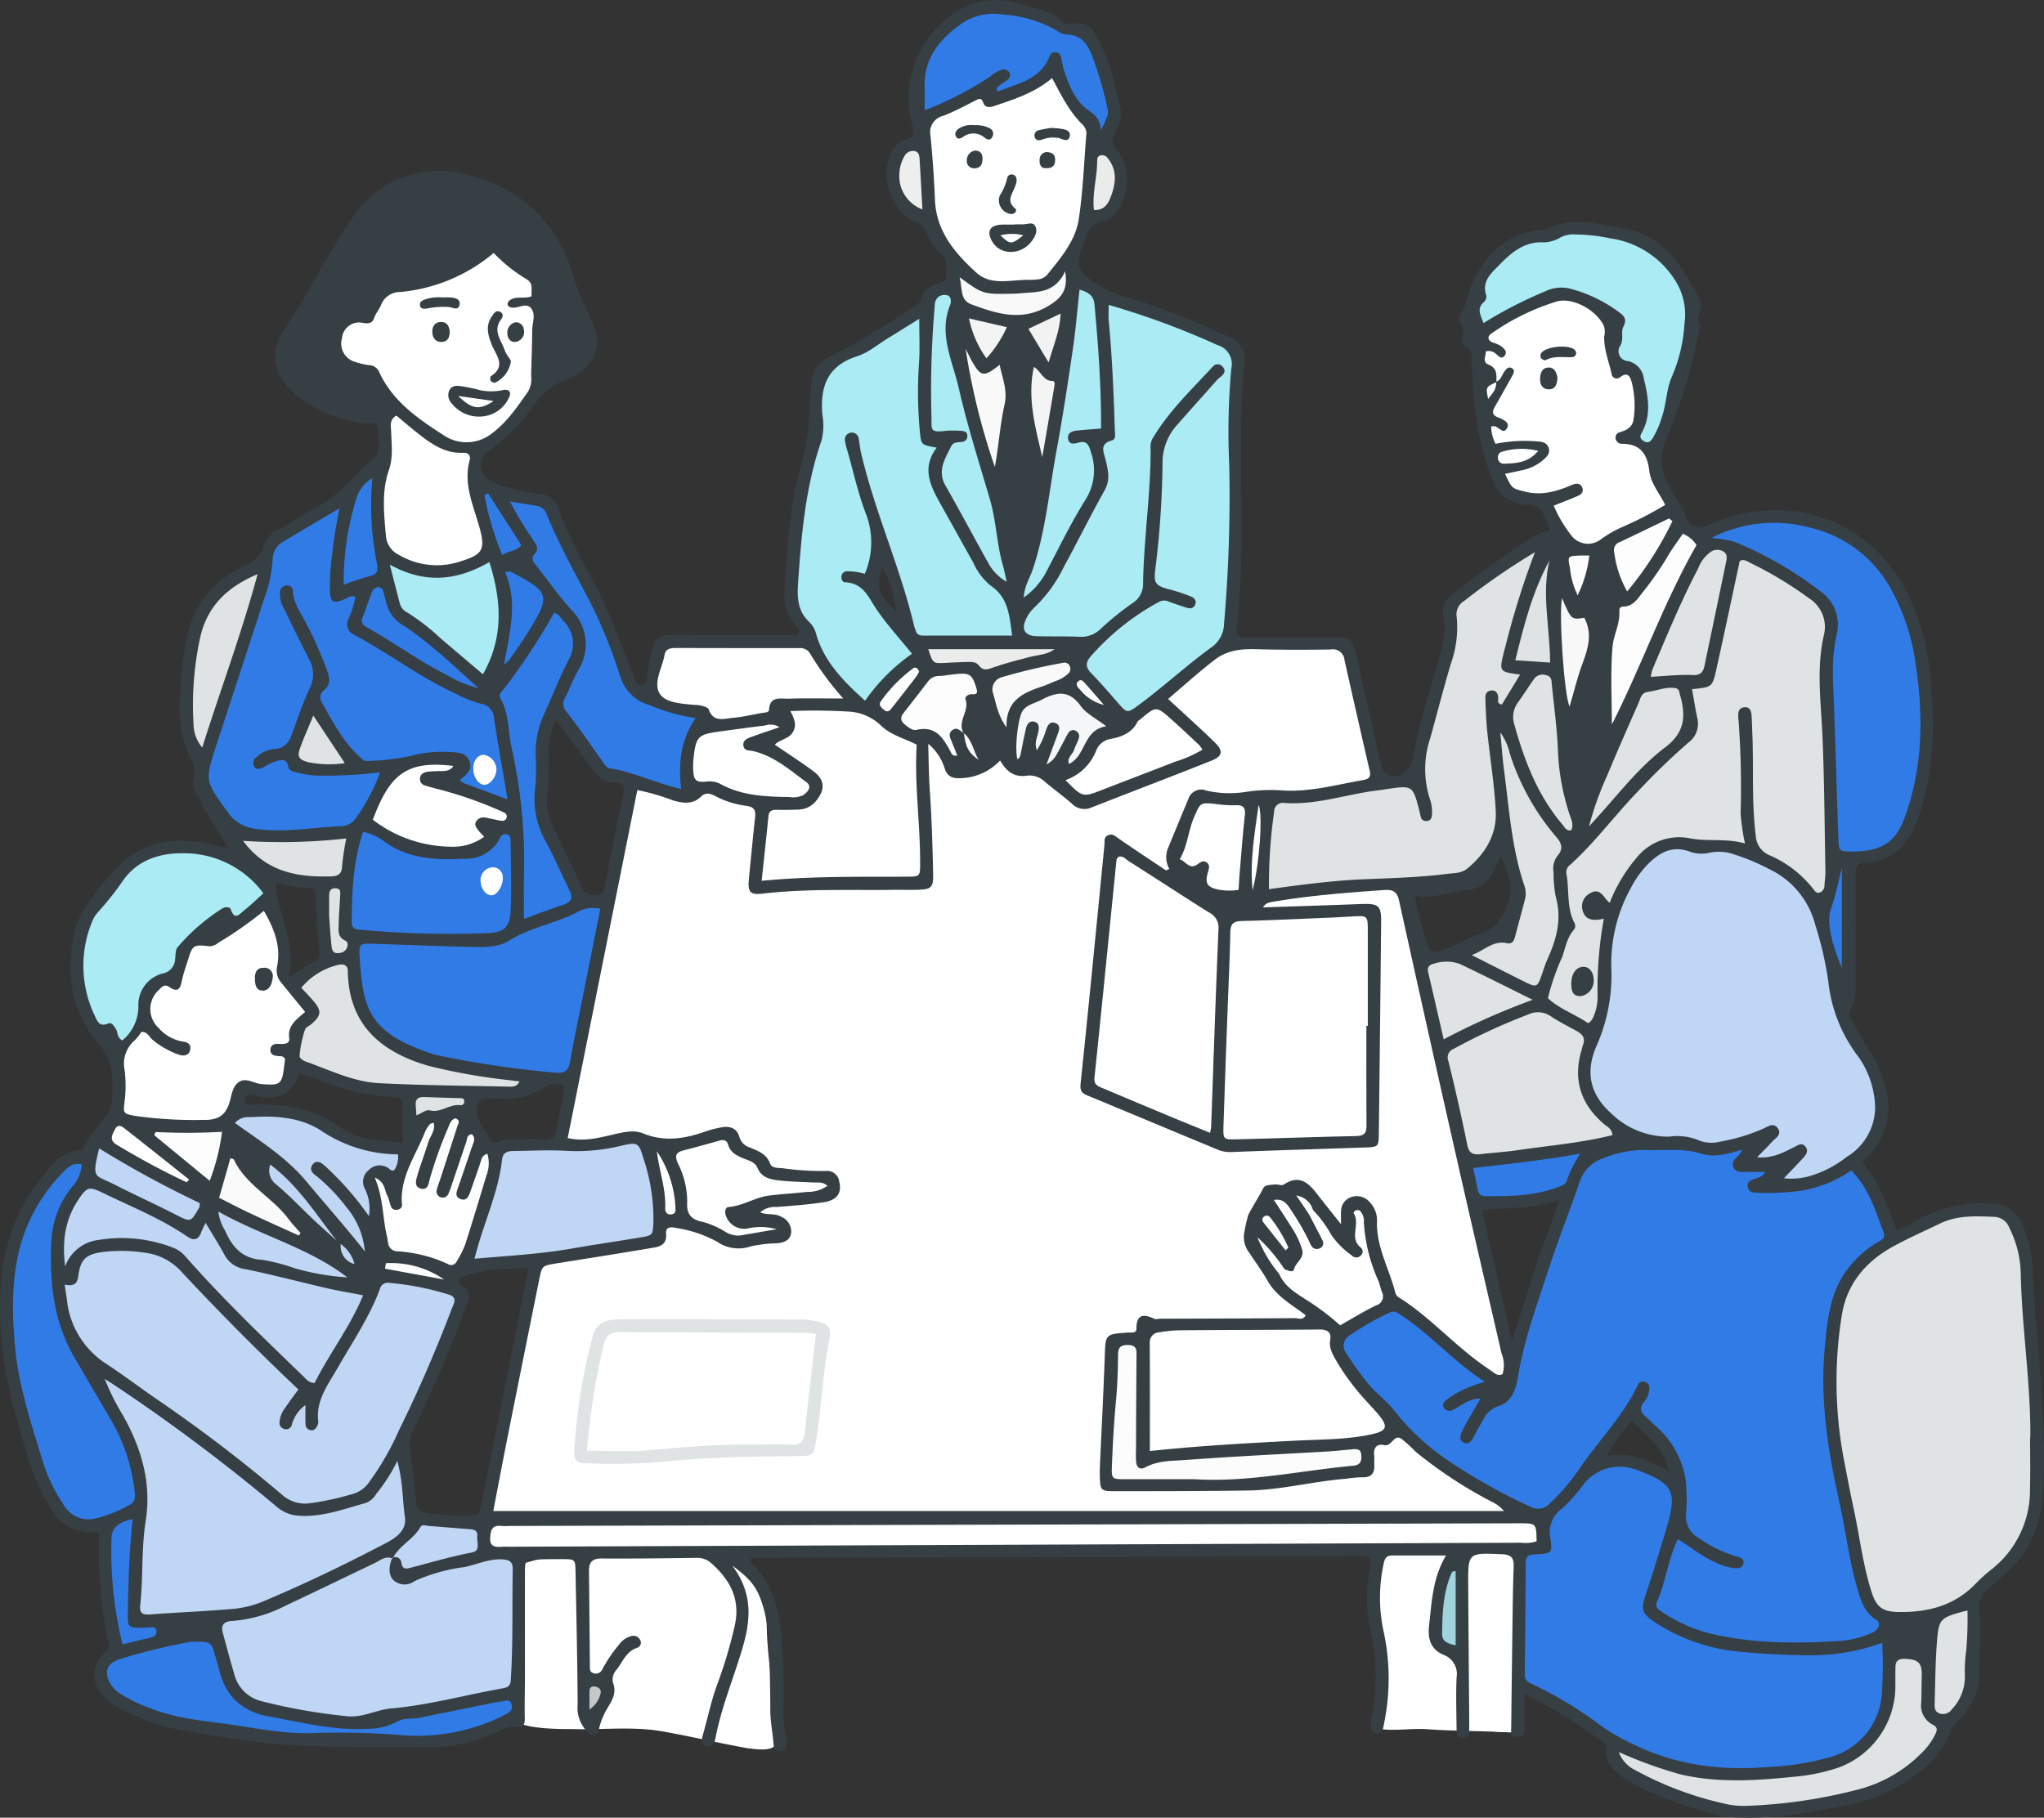 <svg id="グループ_1815" data-name="グループ 1815" xmlns="http://www.w3.org/2000/svg" xmlns:xlink="http://www.w3.org/1999/xlink" width="303.395" height="269.855" viewBox="0 0 303.395 269.855">
  <rect x="0" y="0" width="303.395" height="269.855" fill="#333333" stroke="none"/>
  <defs>
    <clipPath id="clip-path">
      <rect id="長方形_1521" data-name="長方形 1521" width="303.395" height="269.855" fill="none"/>
    </clipPath>
  </defs>
  <g id="グループ_1816" data-name="グループ 1816" clip-path="url(#clip-path)">
    <path id="パス_4484" data-name="パス 4484" d="M225.053,257.345c-.4-.258-2.51-.13-3.3-.258-3.434-.128-6.737-.128-10.172-.387-2.377-.128-5.018.387-7.4-.128-.132-1.932,1.189-4.121,1.189-6.181a33,33,0,0,0-.4-6.311c-.4-3.478-1.19-6.826-.661-10.174.132-1.546.265-2.833,1.453-3.605,2.115-1.288,6.738-.645,9.117-.645a50.557,50.557,0,0,1,10.833.773c.132,8.886-.528,18.416-.528,27.044" fill="#fff" fill-rule="evenodd"/>
    <path id="パス_4485" data-name="パス 4485" d="M76.429,255.282c.925,1.416,6.6,1.416,8.455,1.416,4.36.128,8.72-.386,12.947.258,4.492.773,8.719,1.8,13.078,2.575,1.058.13,3.435.516,4.1-.386s0-5.28-.133-6.309c-.4-3.607-.925-7.212-1.056-10.818a14,14,0,0,0-3.831-9.658c-2.247-2.7-6.341-1.8-9.645-1.8-7.134,0-15.325-.643-22.195,1.418-.4.128-1.717.258-1.981.386-.661.773.132,4.25.264,5.28.488,4.759-.271,7.409-.4,11.074-.132,2.447.925,5.024.528,7.342" fill="#fff" fill-rule="evenodd"/>
    <path id="パス_4486" data-name="パス 4486" d="M301.679,187.8a16.781,16.781,0,0,0-1.533-6.019,4.838,4.838,0,0,0-4.76-3.083,19.168,19.168,0,0,0-11.186,2.656,6.512,6.512,0,0,1-2.675,1.221c-1.383-3.468-2.522-7.055-5.119-9.974.328-.378.6-.713.9-1.031a10.383,10.383,0,0,0,2.607-10.134,20.235,20.235,0,0,0-2.574-5.68c-.864-1.413-1.672-2.859-2.478-4.3-.244-.438-.617-.914-.272-1.438,1.145-1.735.818-3.681.836-5.56.045-4.861.026-9.722.011-14.583,0-.937.023-1.651,1.332-1.742,4.284-.3,6.574-2.834,7.929-6.63,2.461-6.9,2.517-13.964,1.821-21.084a36.209,36.209,0,0,0-2.892-11.308c-5.213-11.689-17.774-16.481-29.716-11.31-1.687.73-3.12.518-3.661-1.04-.758-2.181-2.364-3.873-3.159-5.988a6.813,6.813,0,0,1,.108-5.257,84.018,84.018,0,0,0,5.168-17.178c-.9-1.235.623-2.5.008-3.68-2.561-4.9-5.156-9.746-11.58-10.792-3.764-.612-7.481-1.8-11.2.152a3.154,3.154,0,0,1-1.049.127c-4.949.565-7.916,3.6-9.934,7.711-.755,1.536-.818,3.345-1.835,4.816-.232.337-.432.9-.1,1.224.792.766.436,1.583.333,2.43-.038.308.087.837.3.94,1.592.767,1.069,2.164,1.162,3.388.174,2.333.251,4.682.576,7a37.822,37.822,0,0,0,2.487,9.543,5.536,5.536,0,0,0,5.228,3.736c1.348.056,2.161.464,2.478,1.771.158.652.81,1.123.824,2.052a8.381,8.381,0,0,0-2.615,1.03c-4.136,2.566-8.006,5.485-11.86,8.43a3.137,3.137,0,0,0-1.335,3.4,12.643,12.643,0,0,1-.6,5.886c-1.319,5.032-3.147,9.943-3.886,15.113a3.587,3.587,0,0,1-1.432,2.1,1.994,1.994,0,0,1-3.324-1.13c-.913-3.974-1.8-7.953-2.7-11.93-.382-1.692-.7-3.4-1.167-5.072-.494-1.761-.928-1.95-2.764-1.937-4.452.031-8.9-.021-13.358.029-1.173.013-1.593-.36-1.467-1.5q.316-2.844.491-5.7c.692-11.175-.427-22.387.686-33.555a3.574,3.574,0,0,0-2.352-3.915,102.631,102.631,0,0,0-15.355-5.929,16.74,16.74,0,0,1-4.751-2.241c-2.215-1.512-2.676-2.487-1.7-4.965.658-1.678.884-3.819,3.442-4.092.7-.075,1.206-.706,1.661-1.248,1.994-2.379,2.2-6.877.152-9.209a2.073,2.073,0,0,1-.351-2.522c.4-1.049,1.139-2.137.908-3.22-.884-4.151-1.752-8.325-4.159-11.99a2.46,2.46,0,0,0-2.212-1.146c-.782-.025-1.71.342-2.33-.245-1.84-1.751-4.291-1.968-6.55-2.689a10.889,10.889,0,0,0-10.272,2.008,15.067,15.067,0,0,0-5.373,16.3c.306,1.054.1,1.614-1.019,1.9a3.321,3.321,0,0,0-1.977,1.66c-2.1,3.5-.311,9.078,3.508,10.653a2.373,2.373,0,0,1,1.552,1.528,8.423,8.423,0,0,0,2.207,3.206c1.093,1.03.619,2.283.664,3.423.034.849-1.046.754-1.637,1.066-.865.457-1.769.878-1.97,1.961-.168.9-.985,1.185-1.63,1.609a120.14,120.14,0,0,1-12.3,7.31,4.081,4.081,0,0,0-2.433,3.674c-.4,4.026-.278,8.075-1.481,12.065C117.193,74.8,116.9,81,116.468,87.138c-.15,2.112.073,4.166,1.748,5.789a1.063,1.063,0,0,1,.239,1.3c-.634.028-1.33.085-2.028.085-5.432,0-10.864-.022-16.3-.022-2.392,0-2.931.418-3.461,2.667-.2.844-.276,1.72-.535,2.544-.242.767.255,2.088-.867,2.187-1,.088-1.1-1.183-1.429-1.957-1.941-4.557-3.424-9.3-5.892-13.644A80.972,80.972,0,0,1,82.95,75.742a3.232,3.232,0,0,0-3.035-2.456,16,16,0,0,1-2.88-.525,14.338,14.338,0,0,1-4.5-1.559,2.538,2.538,0,0,1-.134-4.14,30.391,30.391,0,0,0,7-7.081A9.847,9.847,0,0,1,84,56.4c4.708-2.007,5.787-5.366,3.393-9.731a34.858,34.858,0,0,1-2.491-6.3A20.568,20.568,0,0,0,71.541,26.56c-7.5-2.636-14.68-.76-19.1,5.566-3.768,5.386-6.551,11.32-10.228,16.763-2.459,3.641-1.532,7.09,1.958,9.913A19.574,19.574,0,0,0,54.4,62.86c.512.061,1.1-.15,1.508.3.441.485.476,4.109-.051,4.527-2.883,2.29-4.936,5.464-8.282,7.267-2.022,1.089-3.935,2.369-5.929,3.511a4.663,4.663,0,0,0-2.532,2.561c-.443,1.752-1.7,2.475-3.159,3.182a14.312,14.312,0,0,0-8.2,10.312,56.539,56.539,0,0,0-1.086,10.074,16.536,16.536,0,0,0,1.449,7.6,5.078,5.078,0,0,1,.587,3.745c-.237.789.243,1.428.641,2.144a53.084,53.084,0,0,0,4.627,7.8c-1.343-.153-2.517-.531-3.722-.742-4.417-.772-8.675-.218-11.99,2.838a35.493,35.493,0,0,0-5.925,7.327,10.293,10.293,0,0,0-1.35,3.377c-1.239,6-.45,11.619,3.751,16.385,2.076,2.355,1.98,5,1.932,7.779-.058,3.342-3.392,4.874-4.306,7.722-.03.094-.31.154-.477.163-2.634.141-4.036,2.013-5.486,3.762C.932,181.1-.337,188.82.07,197.024c.327,6.564,2.07,12.816,4,19.047a32.647,32.647,0,0,0,3.714,8.31,6.684,6.684,0,0,0,4.73,3.033c.686.123,1.419-.206,2.2.3a66.456,66.456,0,0,0,1.367,16.2c.164.735-.155,1.058-.621,1.526a4.239,4.239,0,0,0-.421,5.98c.081.094.167.184.256.27a10.024,10.024,0,0,0,3.437,2.424,29.923,29.923,0,0,0,7.781,2.653c4.641.771,9.282,1.658,13.961,2.083,7.717.7,15.477.452,23.221.519a22.717,22.717,0,0,0,10.293-2.334,3.9,3.9,0,0,1,2.518-.635c1.041.2,1.407-.277,1.389-1.289-.039-2.256.023-4.512.025-6.769,0-4.948-.018-9.9,0-14.844.006-1.942.034-1.947,2.07-1.993q1.736-.038,3.473-.034c1.889.008,1.926.016,1.961,1.8.132,6.6.278,13.192.32,19.789a4.984,4.984,0,0,0,1.426,4.017c.795.739,1.465.753,1.713-.286a10.549,10.549,0,0,1,1.106-2.9c.732-1.271,1.653-2.459.98-4.117a2.186,2.186,0,0,1,.588-1.936c.88-1.166,1.393-2.645,2.985-3.2a.782.782,0,0,0,.561-.953q-.012-.043-.027-.084a1.11,1.11,0,0,0-1.264-.732,3.2,3.2,0,0,0-1.931,1.3,20.649,20.649,0,0,0-2.492,3.687,1.044,1.044,0,0,1-1.341.53c-.558-.175-.482-.658-.486-1.07-.051-4.687-.084-9.375-.14-14.061-.015-1.255.423-1.889,1.861-1.881,4.72.029,9.44-.03,14.159-.094a3.043,3.043,0,0,1,2.166.82c2.819,2.492,4.325,5.418,3.447,9.255a66.51,66.51,0,0,1-2.513,8.486c-.949,2.533-1.487,5.167-2.218,7.753-.221.784-.28,1.471.6,1.669.934.211,1.154-.589,1.291-1.3.838-4.361,2.529-8.479,3.822-12.71,1.3-4.255,1.967-8.408-1.339-12.815,2.632,1.9,3.632,3.188,4.378,5.473a20.509,20.509,0,0,1,1.036,5.612c.127,3.469.217,6.941.227,10.411,0,1.663.349,3.276.471,4.918.049.663.3,1.272,1.1,1.158.751-.108.877-.76.849-1.411a2.042,2.042,0,0,0-.054-.517,18.47,18.47,0,0,1-.367-5.434,92.927,92.927,0,0,0-.489-10.913c-.469-3.6-1.471-6.963-4.232-9.6-.179-.172-.379-.385-.045-.859h2.181q15.094-.037,30.188-.078,28.72-.1,57.439-.22c2.235-.008,2.323.029,1.92,2.143a22.092,22.092,0,0,0,.045,8.529,32.221,32.221,0,0,1,.2,13.685,4.058,4.058,0,0,0,0,1.292.842.842,0,0,0,.662.733.852.852,0,0,0,1.03-.6,6.083,6.083,0,0,0,.221-1.008,32.95,32.95,0,0,0-.116-13.683,23.739,23.739,0,0,1,.015-9.824c.155-.765.347-1.321,1.276-1.317,2.543.009,5.086,0,8,0-2,3.364-2.1,6.841-2.5,10.265-.23,1.989.1,3.623,2.194,4.511a3.009,3.009,0,0,1,1.878,3.322c-.118,2.686-.016,5.381,0,8.072,0,.461.14.844.716.871s1.088-.084,1.13-.764.035-1.386.03-2.08c-.05-6.6-.112-13.2-.151-19.791-.031-4.862-.021-4.817,5.064-4.587,1.312.059,1.722.573,1.682,1.736q-.1,2.991-.14,5.988-.123,8.982-.224,17.966c-.007.668-.182,1.46.961,1.44,1.087-.022.989-.77.992-1.463v-4.919a73.207,73.207,0,0,1,11.752,7.228.85.85,0,0,1,.4.863c-.23,2.514,1.578,3.743,3.407,4.828,3.828,2.271,8.076,3.58,12.323,4.875a16.2,16.2,0,0,0,4.214.542c5.571.2,10.968-.9,16.377-1.964a24.31,24.31,0,0,0,9.8-4.529,13.37,13.37,0,0,0,4.867-6.057,4.82,4.82,0,0,1,1.321-1.885,10.076,10.076,0,0,0,3.121-7.524c-.007-2.937.145-5.884-.041-8.819a3.648,3.648,0,0,1,1.541-3.376c.695-.541,1.326-1.157,2-1.72a16.252,16.252,0,0,0,5.437-9.039,26.787,26.787,0,0,0,.57-5.423c.329-10.608-1.191-21.124-1.678-31.692m-255.8-56c.841-.015,1.021.513,1.019,1.2a66.951,66.951,0,0,0,.526,8.3,1.314,1.314,0,0,1-.793,1.466c-1.067.592-2.087,1.264-3.834,2.336,1.371-5.315-1.7-9.338-1.878-14.026a25.881,25.881,0,0,0,4.96.727m13.9,37.827c-3.213-.478-6.311-.1-8.978-2.1-3.751-2.815-8.152-3.611-12.779-3.6-.588,0-1.715.453-1.709-.465.008-1.367,1.149-.9,1.994-.7a4.618,4.618,0,0,0,.523.094c3.019.34,4.526-.577,5.562-3.47a18.1,18.1,0,0,1,3.947,1.3,30.915,30.915,0,0,0,10.063,2.18c1.023.007,1.426.335,1.393,1.348-.056,1.715-.015,3.434-.015,5.411m15.287,35.688q-1.779,8.907-3.607,17.8c-.405,2-.409,2.013-2.569,1.939a43.423,43.423,0,0,1-5.828-.484c-.875-.15-1.182-.5-1.263-1.318-.292-2.925-.623-5.847-.971-8.767a4.878,4.878,0,0,1,.782-2.7c2.623-5.579,5.148-11.2,7.259-16.987.517-1.418,1.539-2.811-.438-4.061-.538-.34-.29-1.12.546-1.318a35.066,35.066,0,0,1,3.868-.892c1.737-.205,3.5-.2,5.574-.3-1.155,5.888-2.238,11.486-3.355,17.078m8.566-42.922c-.312,1.793-.734,3.568-1.041,5.361a1.454,1.454,0,0,1-1.457,1.449,1.494,1.494,0,0,1-.333-.04c-.884-.076-1.779-.015-3.125-.015-.94.12-2.391-.325-3.736.385-.428.227-1.1.146-1.2-.208-.482-1.822-2.624-3.1-1.789-5.367.216-.587.439-.892,1.065-.884.712.009,1.425-.01,2.137.02a10.2,10.2,0,0,0,6.591-1.637,2.689,2.689,0,0,1,1.482-.49c1.356-.072,1.627.146,1.4,1.425m8.91-44.533c-.989,4.483-1.839,9-2.741,13.5-.151.751-.137,1.57-1.341,1.516-.919-.042-1.628-.011-2.1-1.087-1.354-3.1-2.853-6.152-4.346-9.2a8.13,8.13,0,0,1-.736-4.778,55.974,55.974,0,0,0,.188-6.488,8.373,8.373,0,0,1,1.107-4.409c1.806,2.46,3.422,4.607,4.977,6.8.936,1.317,1.883,2.479,3.768,2.451,1.084-.016,1.485.5,1.221,1.7M130.91,84.226c1.4,2.035,1.563,4.168,2.187,6.488-2.694-2.2-3.118-3.5-2.187-6.488m81.177,56.565a47.276,47.276,0,0,1-2.113-7.985l.925.387a28.959,28.959,0,0,0,5.681-.9c1.452-.258,2.378-.128,3.567-1.03,1.321-.9,1.718-2.576,2.642-4.121,1.056,2.318,1.849,4.25,1.189,6.567-.925,2.576-1.982,4.25-4.492,5.023-1.3.4-6.74,3.665-7.4,2.061m15.757,47.5c-1.014,3.4-2.149,6.768-3.424,10.754-1.552-6.79-2.975-13.02-4.428-19.381,3.768-.4,7.448-.139,11.307-1.539-.837,3.683-2.462,6.832-3.455,10.166m10.619,27.916a26.63,26.63,0,0,1,3.716-5.264c2.279,2.225,4.865,4.094,5.537,7.423-2.859-1.42-5.536-2.988-9.252-2.159" fill="#363f44" fill-rule="evenodd"/>
    <path id="パス_4487" data-name="パス 4487" d="M173.045,129.2c-2.341-1.566-4.7-3.1-7.008-4.72-.534-.374-.946-.8-1.624-.453-.585.3-.427.871-.476,1.379-1.159,11.816-2.3,23.636-3.541,35.444-.1,1,.125,1.417.981,1.773,6.463,2.676,12.914,5.379,19.377,8.057a4.79,4.79,0,0,0,2.066.352c6.582-.26,13.169-.448,19.751-.677,2.023-.07,2.065-.1,2.09-2.061q.193-15.755.343-31.507c.021-2.375-.427-2.676-3.062-2.573-4.8.191-9.6.332-14.469.495.42-.749,1.167-.779,1.859-.895,5.354-.893,10.761-1.306,16.172-1.682,1.318-.092,1.881.305,2.167,1.6q4.255,19.31,8.629,38.6c2.163,9.555,4.388,19.1,6.591,28.644a4.514,4.514,0,0,1,.132,3.03c-.738.356-1.2-.178-1.687-.5-1.024-.69-2.027-1.414-2.992-2.18-3.434-2.73-6.473-5.914-10.156-8.357-.425-.282-.925-.455-1.077-1.058-.89-3.515-2.826-6.774-2.721-10.532a3.853,3.853,0,0,0-1.049-2.864,2.507,2.507,0,0,0-2.643-.837,2.22,2.22,0,0,0-1.643,2.145c-.032.519-.006,1.04-.006,1.922-1.208-1.521-2.262-2.827-3.29-4.152-1.35-1.737-2.683-3.412-5.245-1.715-.288.19-.866-.09-1.294-.033-.607.079-1.441.023-1.716.561-.691,1.36-1.543,2.633-2.222,3.971a20.236,20.236,0,0,0-.556,2.432,3.73,3.73,0,0,0,.731,3.2c.9,1.389,1.9,2.733,2.716,4.169,1.313,2.3,3.6,3.531,5.641,5.083-.393.806-1.091.428-1.608.432-6.678.05-13.357.063-20.036.086-.266,0-.583.126-.792.026-1.645-.79-2.694-.695-2.7,1.461,0,.728-.769.53-1.261.565-3.384.24-3.318.24-3.436,3.578-.192,5.461-.482,10.919-.725,16.378-.022.52-.018,1.042,0,1.563.076,1.9.164,2.035,2.2,2.032,6.589,0,13.179-.006,19.767-.1,4.907-.072,9.674-1.363,14.553-1.744a18.752,18.752,0,0,1,2.378-.223c1.406.07,1.93-.62,1.834-1.911-.032-.433.04-.875-.016-1.3-.14-1.083.348-1.827,1.425-1.568,1.23.3,1.464-1.69,2.616-.94a24.25,24.25,0,0,1,2.139,1.952,65.858,65.858,0,0,0,11.268,7.4,5.206,5.206,0,0,1,1.817,1.381H73.217c.686-3.549,1.365-7.176,2.087-10.794q2.338-11.736,4.711-23.466c.434-2.163.423-2.16,2.611-2.51,4.561-.73,9.125-1.442,13.678-2.213,1.27-.215,2.743-.278,2.563-2.235-.1-1.123.94-.927,1.539-.8a18.354,18.354,0,0,1,6.013,2.023,5.584,5.584,0,0,0,5.056.688,21.238,21.238,0,0,1,3.958-.448c1.018-.132,1.934-.466,2.01-1.692a2.385,2.385,0,0,0-1.5-2.249c-.964-.574-2.113-.182-3.1-.658a3.309,3.309,0,0,1,2.456-.784c2.3-.184,4.612-.36,6.9-.69,2.017-.291,2.778-1.377,2.38-3.009a1.809,1.809,0,0,0-1.951-1.655l-.064.006a40.983,40.983,0,0,1-6.387-.407c-.693-.066-1.607.028-1.883-.717-.529-1.432-1.8-1.859-3-2.365a2.274,2.274,0,0,1-1.549-1.584c-.369-1.289-1.439-1.666-2.743-1.385a15.415,15.415,0,0,0-2.064.515c-3.131,1.132-6.224,1.7-9.5.358-1.4-.57-2.964-.158-4.467.186-2.142.49-4.308,1.063-6.708.512,3.445-17.215,6.877-34.372,10.337-51.661a32.467,32.467,0,0,1,5.33,1.545c1.522.436,2.924.6,4.149-.6.738-.719,1.545-.353,2.184-.009a13.482,13.482,0,0,0,4.549,1.41c1.223.172,1.38.74,1.265,1.752-.337,3.016-.61,6.038-.912,9.056-.2,2.021.145,2.439,2.11,2.211,6.476-.751,12.98-.466,19.473-.555,1.158-.016,2.317.027,3.473-.01,1.993-.063,2.329-.316,2.287-2.322-.087-4.163-.213-8.331-.5-12.485-.148-2.163-.164-4.319-.227-6.862a7.724,7.724,0,0,1,2.392,3.5c.421,1.494,1.329,1.665,2.571,1.6a8.326,8.326,0,0,0,5.7-2.628c.971,1.682,2.161,2.582,4.132,2.235a3.373,3.373,0,0,1,2.616,1.018c1.289,1.054,2.624,2.057,3.888,3.139a2.586,2.586,0,0,0,2.906.6c5.934-2.339,11.9-4.588,17.824-6.959,1.682-.673,1.795-1.458.5-2.716-2.2-2.142-4.5-4.2-6.929-6.452,2.3-1.951,4.478-3.923,6.841-5.751,2.008-1.554,4.058-1.682,6.367-1.625q5.474.135,10.951.034a1.719,1.719,0,0,1,2,1.386c.009.05.015.1.02.151q1.847,8.251,3.753,16.493c.217.933-.171,1.216-1.028,1.364-4.019.7-7.969,1.832-12.13,1.522a23.8,23.8,0,0,0-5.3.239,15.254,15.254,0,0,1-5.837-.218,1.982,1.982,0,0,0-2.572,1.114c-.01.025-.019.05-.028.075-1.038,2.48-2.056,4.967-3.081,7.45a3.56,3.56,0,0,0,.234,3.018l-.512.2" fill="#fff" fill-rule="evenodd"/>
    <path id="パス_4488" data-name="パス 4488" d="M258.625,170.646a7.1,7.1,0,0,1-.52.849c-.482.5-1.152.977-.821,1.764.391.924,1.326.692,2.1.718.843.025,1.689,0,2.605,0-.331.761-.975.84-1.537,1.025-.634.21-1.2.5-1.013,1.27.181.744.871.8,1.5.806a38.748,38.748,0,0,0,6.388-.3,18.487,18.487,0,0,0,7.444-3.012c2.644,2.634,3.6,6,4.825,9.23.353.928-.51,1.175-1.075,1.532a15.4,15.4,0,0,0-4.58,4.292c-2.4,3.472-2.734,7.443-3.1,11.421-.721,7.786.544,15.39,2.22,22.955.881,3.978,1.348,8.037,2.447,11.973.56,2.006.986,4.043,2.99,5.324.752.48.43,1.442-.678,1.936a14.179,14.179,0,0,1-4.892,1.2c-6.318.379-12.636.387-18.846-1.057a22.628,22.628,0,0,1-7.263-3.188c-.564-.368-1.267-.707-.853-1.633,1.311-2.945,1.606-6.214,3.085-9.244,1.893,1.133,3.547,2.6,5.592,3.438a7.531,7.531,0,0,0,3.041.879c.471-.011.921-.119,1.067-.6.2-.647-.238-.943-.8-1.089a19.708,19.708,0,0,1-5.935-2.878,3.613,3.613,0,0,1-1.747-3.473,30.468,30.468,0,0,0-.069-5.126,13.274,13.274,0,0,0-4.529-8.017c-.451-.418-.86-.885-1.338-1.27-.8-.649-1.068-1.3-.342-2.193a3.223,3.223,0,0,0,.822-2.156.9.9,0,0,0-.8-.9.8.8,0,0,0-.884.437c-2.162,4.621-5.8,8.26-8.65,12.427a30.838,30.838,0,0,1-4.428,5.2,2.3,2.3,0,0,1-2.874.506,84.366,84.366,0,0,1-12.675-7.164,35.114,35.114,0,0,1-7.616-7.188c-1.015-1.328-2.512-2.407-3.65-3.733a40.9,40.9,0,0,1-3.373-4.678,1.75,1.75,0,0,1,.181-2.467,1.728,1.728,0,0,1,.3-.211,39.947,39.947,0,0,1,5.978-3.409c.554-.272.962-.037,1.446.275,4.448,2.878,7.879,6.929,12.631,10.031a20.316,20.316,0,0,0-4.4,1.782c-.433.3-.887.58-1.31.9-.373.28-.638.675-.4,1.121a.972.972,0,0,0,1.32.385l.054-.032c1.247-.566,2.243-1.691,4.087-1.666-.768,1.325-1.445,2.475-2.1,3.636a12.644,12.644,0,0,0-.705,1.4c-.248.6-.366,1.228.414,1.537.63.251.984-.208,1.248-.668.564-.982,1.069-2,1.65-2.97a3.872,3.872,0,0,1,2.327-1.885c1.836-.594,2.452-2.563,2.713-4.171.909-5.591,2.862-10.881,4.61-16.229,1.4-4.288,3.076-8.493,4.542-12.764a5.472,5.472,0,0,1,3.564-3.583,15.8,15.8,0,0,1,5.963-1.21c2.894.118,5.78-.342,8.684.572,1.72.542,3.687.072,5.963-.649" fill="#317be6" fill-rule="evenodd"/>
    <path id="パス_4489" data-name="パス 4489" d="M264.794,174.922c1.137-1.2,2.042-2.13,2.917-3.086.432-.473.754-1.034.258-1.627-.556-.664-1.124-.171-1.657.092-1.628.806-3.224,1.709-5.513,1.51.867-.888,1.547-1.54,2.173-2.24.542-.606,1.629-1.139.869-2.128-.633-.826-1.437-.178-2.15.131a27.42,27.42,0,0,1-6.352,1.911,5.1,5.1,0,0,1-3.37-.264,8.279,8.279,0,0,0-4.189-.477,12.07,12.07,0,0,1-8.629-3.459c-3.19-2.838-3.823-6.143-2.226-9.894a25.851,25.851,0,0,0,2.257-11.365,23.3,23.3,0,0,1,3.049-12.494,14.22,14.22,0,0,1,2.872-3.723c1.6-1.444,3.357-2.2,5.591-1.421a5.171,5.171,0,0,0,3.087.2,6.77,6.77,0,0,1,3.681.278,32.037,32.037,0,0,1,5.125,2.147,12.638,12.638,0,0,1,6.832,8.212,51.609,51.609,0,0,1,1.976,8.6,22.162,22.162,0,0,0,4.093,10.586,13.59,13.59,0,0,1,2.842,7.972,8.628,8.628,0,0,1-4.221,7.369,16.212,16.212,0,0,1-5.547,2.866,9.987,9.987,0,0,1-3.769.306" fill="#c0d6f5" fill-rule="evenodd"/>
    <path id="パス_4490" data-name="パス 4490" d="M279.368,243.9a57.625,57.625,0,0,1-.065,7.873,10.5,10.5,0,0,1-7.4,9.012,39.32,39.32,0,0,1-9.438,1.54c-7.025.58-13.826-.257-20.2-3.456a29.127,29.127,0,0,1-4.795-2.792,58.425,58.425,0,0,0-10.181-6.124c-.658-.32-.973-.622-.965-1.318.059-5.548.123-11.1.138-16.642,0-1.133.639-1.189,1.534-1.237,2.3-.12,2.454-.177,2.132-2.349a4.329,4.329,0,0,1,1.759-4.47,24.1,24.1,0,0,0,3.288-3.738,6.812,6.812,0,0,1,7.018-2.218,7.816,7.816,0,0,1,.764.232c5.5,2.133,6.024,3.123,4.384,8.71-.975,3.323-2.021,6.627-3.1,9.921-.67,2.052-.557,2.671,1.328,3.95a27.451,27.451,0,0,0,12.924,4.44c3.094.31,6.2.446,9.31.5A31.207,31.207,0,0,0,279.37,243.9" fill="#317be6" fill-rule="evenodd"/>
    <path id="パス_4491" data-name="パス 4491" d="M202.814,152.3c0,4.939-.02,9.877.016,14.814.008,1.076-.3,1.521-1.5,1.545-5.951.12-11.9.345-17.852.486-1.863.044-1.936-.026-1.88-1.854.182-5.973.419-11.946.638-17.917.132-3.635.319-7.27.378-10.906.018-1.2.351-1.7,1.646-1.733,3.73-.084,7.457-.266,11.185-.419,1.686-.07,3.374-.139,5.056-.247,2.523-.162,2.524-.177,2.526,2.2V152.3Z" fill="#fff" fill-rule="evenodd"/>
    <path id="パス_4492" data-name="パス 4492" d="M179.618,168.179c-1.99-.813-3.778-1.529-5.555-2.269q-5.146-2.146-10.282-4.314c-.724-.3-1.443-.482-1.327-1.6,1.121-10.77,2.181-21.547,3.27-32.319.015-.152.166-.29.269-.461.71-.232,1.113.357,1.587.658,3.948,2.508,7.866,5.063,11.818,7.565a2.488,2.488,0,0,1,1.469,2.466c-.422,9.789-.741,19.584-1.093,29.378-.007.171-.058.34-.156.9" fill="#fff" fill-rule="evenodd"/>
    <path id="パス_4493" data-name="パス 4493" d="M222.109,56.728c.011-1.032.182-2.054-1.163-2.6-1.015-.413-.344-1.3-.417-1.949a1.534,1.534,0,0,1,1.4.257c.458.344.974,1.1,1.48.261.364-.6-.295-1.1-.815-1.44a5.312,5.312,0,0,0-.979-.393c-.845-.327-.87-.944-.234-1.353A34.185,34.185,0,0,1,231.1,44.75c2.5-.652,5.979,1.417,6.991,3.69a2.922,2.922,0,0,1,.024,1.494c-.063,1.933.7,3.728,1.1,5.583a.759.759,0,0,0,.839.668.77.77,0,0,0,.388-.162c1.293-.995,1.593.083,1.788.849a13.93,13.93,0,0,1,.236,5.426c-.156,1.1-.982,1.561-1.985,1.851a.84.84,0,0,0-.671.979v0a.927.927,0,0,0,.946.756c2.779.008,3.767,1.569,4.058,4.048.211,1.808,1.491,3.276,2.36,5.021a54.082,54.082,0,0,1-6.106,3.171,17.208,17.208,0,0,0-3.439,1.942,3.106,3.106,0,0,1-4.361-.528c-.039-.049-.076-.1-.112-.152a19.79,19.79,0,0,1-2.539-4.313c1.251-.5,2.4-.937,3.527-1.421.506-.216.95-.577.734-1.2-.277-.789-.943-.721-1.541-.463-2.232.964-4.476,1.623-6.966,1-1.928-.48-1.946-.413-2.966-2.641.87-.185,1.724-.358,2.576-.549a6.987,6.987,0,0,0,3.066-1.5c.542-.465,1.073-1,.839-1.778s-.958-.964-1.7-.987a22.1,22.1,0,0,0-6.207.349,5.861,5.861,0,0,1-.638-2.549c1.006-.443,1.68,1.429,2.356.216.48-.861-.647-1.3-1.35-1.585-.975-.4-.828-.942-.429-1.639.867-1.511,1.715-3.035,2.563-4.556.216-.389.416-.846-.089-1.123-.488-.266-.8.117-1.071.476-.4.528-.5,1.3-1.264,1.549Z" fill="#fff" fill-rule="evenodd"/>
    <path id="パス_4494" data-name="パス 4494" d="M170.678,215.421c0-5.5.019-10.783-.017-16.066a1.47,1.47,0,0,1,1.371-1.561l.053,0a18.878,18.878,0,0,1,3.183-.3c6.854-.053,13.708-.053,20.562-.116,1.118-.009,1.819.37,1.623,1.46-.243,1.351.425,2.345,1.021,3.4a35.516,35.516,0,0,0,4.42,5.86c.58.658,1.2,1.283,1.756,1.961,1.459,1.778,1.205,2.391-1.137,2.894-3.676.789-7.437.73-11.155.924-7.189.372-14.37.758-21.68,1.544" fill="#fff" fill-rule="evenodd"/>
    <path id="パス_4495" data-name="パス 4495" d="M39.169,135.232c1.6,2.746,2.575,5.378,1.935,8.362a2.785,2.785,0,0,0,.738,2.4c1.091,1.366,2.208,2.711,3.449,4.23-1.149,1.046-2.648,1.962-2.363,3.9.118.8-.624.9-1.306.858-.645-.044-1.387-.018-1.473.746-.108.954.688,1.042,1.44,1.074a.719.719,0,0,1,.727.459c-.04.287-.1.706-.153,1.129-.3,2.6-.6,2.787-3.372,2.549-1.125-.1-2.276-1.019-3.34-.3-.977.664-1.06,1.98-1.38,3.02-.612,1.994-1.775,2.654-3.888,2.6a63.183,63.183,0,0,1-10.1-.588c-1.811-.339-1.809-.378-1.583-2.167a19.127,19.127,0,0,0-.006-4.673,4.546,4.546,0,0,1,1.53-4.409,7.172,7.172,0,0,0,.958-1.217c.928-.061,1.162.752,1.669,1.167a12.611,12.611,0,0,0,3.9,2.2c.737.252,1.5.149,1.681-.74.147-.7-.271-1.114-1.042-1.191a6.059,6.059,0,0,1-3.628-2.016,3.807,3.807,0,0,1-.26-5.378q.1-.115.219-.222c.414-.428.878-1,1.575-.515,1.255.875,1.654.349,1.9-.9.236-1.183.678-2.325,1.03-3.486.526-1.738.844-1.936,2.946-1.645a2.032,2.032,0,0,0,1.446-.526,55.68,55.68,0,0,0,6.748-4.728" fill="#fff" fill-rule="evenodd"/>
    <path id="パス_4496" data-name="パス 4496" d="M56.938,59.135c-.788.279-1.381.3-1.577.589-1.126,1.633-2.55,1.081-4,.654a17.32,17.32,0,0,1-6.512-3.435c-2.013-1.726-2.274-3.806-1.524-6.146a3.267,3.267,0,0,1,.436-.946c3.957-5.364,6.548-11.522,10.439-16.932,4.214-5.859,10.342-6.366,16.111-4.84,1.566,1.889,4.294,1.5,6.1,3.051a21.006,21.006,0,0,1,6.316,8.863,66.194,66.194,0,0,0,3.428,8.442c1.543,2.908-1.193,6.8-4.558,6.833-.951.008-.946-.605-.916-1.225.1-1.992.255-3.983.323-5.976.056-1.647.033-3.3.023-4.944A3.719,3.719,0,0,0,78.98,39.7a13.593,13.593,0,0,1-4.249-3.5c-.844-1.077-1.763-.992-2.718-.137a22.671,22.671,0,0,1-13.784,5.55,3.4,3.4,0,0,0-2.988,2.22,3.481,3.481,0,0,1-2.9,2.243c-2.122.323-3.3,2.147-3.455,4.393-.168,2.465.554,4.027,2.766,4.8,2.133.744,3.455,2.3,5.282,3.857" fill="#363f44" fill-rule="evenodd"/>
    <path id="パス_4497" data-name="パス 4497" d="M156.163,11.592c1.389,2.578,2.567,5.02,4.55,6.935a1.847,1.847,0,0,1,.516,1.652c-.345,4.137-.48,8.3-1.113,12.4-.5,3.233-2.716,5.769-4.746,8.294a2.162,2.162,0,0,1-1.428.615,8.074,8.074,0,0,1-1.328.056c-2.613-.013-5.523.9-7.664-1.043-3.2-2.9-5.976-6.156-6.169-10.786q-.2-4.794-.665-9.577a2.478,2.478,0,0,1,1.869-2.933c1.646-.628,3.2-1.482,4.781-2.27.517-.259.876-.514,1.167.284.314.858,1,.731,1.758.477,2.939-.983,5.889-1.926,8.471-4.1" fill="#fff" fill-rule="evenodd"/>
    <path id="パス_4498" data-name="パス 4498" d="M113.054,130.767c.365-3.451.7-6.527,1.01-9.606.081-.8.547-.957,1.268-.937,1.064.029,2.132.008,3.2-.034a3.487,3.487,0,0,0,2.716-1.432c1.262-1.622,1.152-3.025-.516-4.262-1.834-1.361-3.766-2.6-5.732-3.941.776-.784,2.107-.846,2.7-1.887s.2-1.976-.386-3.1a85.251,85.251,0,0,1,8.727.081,7.478,7.478,0,0,1,4.7,2.04c1.4,1.4,3.459,1.918,5.331,2.863-.37,5.84.525,11.7.507,17.588-.007,1.978-.011,2-2.006,2.014-7.016.031-14.037-.1-21.513.609" fill="#fff" fill-rule="evenodd"/>
    <path id="パス_4499" data-name="パス 4499" d="M228.08,228.819a5.131,5.131,0,0,1-2.235.216q-75.031.3-150.062.59c-.445,0-.891-.018-1.336.009-.982.058-1.773-.018-1.683-1.325.072-1.057.2-1.922,1.62-1.766a11.894,11.894,0,0,0,1.335,0l149.529-.394h.267c2.519,0,2.519,0,2.565,2.668" fill="#fff" fill-rule="evenodd"/>
    <path id="パス_4500" data-name="パス 4500" d="M73.283,37.558a22.934,22.934,0,0,0,4.458,3.633c1.237.744,1.195.811,1.149,2.8-.99.4-2.141-.061-3.1.506a.921.921,0,0,0-.447.562c-.036.41.306.568.688.611.992.113,2.229-.9,2.931.27.533.887.046,2.04.037,3.073-.021,2.252-.109,4.5-.159,6.756a3.857,3.857,0,0,1-.4,2.268C76.8,60.4,75.168,62.81,72.785,64.516a6.046,6.046,0,0,1-7.026.034c-3.838-2.452-7.589-5.1-9.528-9.428a1.687,1.687,0,0,0-1.484-.916,10.643,10.643,0,0,1-2.06-.487,2.819,2.819,0,0,1-1.929-3.49l.005-.019a2.557,2.557,0,0,1,2.769-2.326,2.627,2.627,0,0,1,.431.075c.862.1,1.313.027,1.606-.825.223-.646.724-1.2.98-1.837a3,3,0,0,1,2.832-1.945,25.03,25.03,0,0,0,13.891-5.793" fill="#fff" fill-rule="evenodd"/>
    <path id="パス_4501" data-name="パス 4501" d="M18.155,154.465c-.829-.458-.629-1.19-.951-1.691-.291-.452-.6-1.058-1.177-.815-1.257.53-1.585-.33-1.931-1.1a17.152,17.152,0,0,1-.393-14.1,4.567,4.567,0,0,1,.818-1.323,44.633,44.633,0,0,0,3.728-4.689c2.152-3.1,5.521-4.133,9.047-4.073a14.616,14.616,0,0,1,11.8,5.946c-.955.856-1.865,1.751-2.863,2.54-.625.494-1.415,1.606-1.97-.165-.107-.343-.815-.406-1.211-.159a29.063,29.063,0,0,0-6.707,5.813c-.344.4-.258,1.161-.351,1.758a2.243,2.243,0,0,1-1.835,2.112,4.812,4.812,0,0,0-3.618,4.922,6.553,6.553,0,0,1-2.389,5.023" fill="#aaebf4" fill-rule="evenodd"/>
    <path id="パス_4502" data-name="パス 4502" d="M220.208,47.969c-.456-1.2-1.08-2.211.1-3.175a1.069,1.069,0,0,0,.3-.939c-.731-2.185.854-3.407,2.1-4.683,1.6-1.642,3.377-3.12,5.883-3.207a5,5,0,0,0,3.033-.716,4.081,4.081,0,0,1,2.32-.437,25.223,25.223,0,0,1,5.012.565,13.61,13.61,0,0,1,9.79,6.405,9.394,9.394,0,0,1,1.283,6.273,23.282,23.282,0,0,1-1.891,7.922c-.805,1.821-.787,4.027-1.476,5.988a13.536,13.536,0,0,1-1.349,3.094c-.321.486-.68.813-1.286.456-.509-.3-.713-.615-.356-1.246,1.481-2.626.978-5.374.322-8.086a3.027,3.027,0,0,0-2.341-2.575,1.472,1.472,0,0,1-1.279-2.083c.756-1.05.156-2.194.582-3.016.675-1.3-.084-1.748-.849-2.313a21.041,21.041,0,0,0-7.146-3.364,5.468,5.468,0,0,0-3.624.43,62.8,62.8,0,0,0-9.128,4.7" fill="#aaebf4" fill-rule="evenodd"/>
    <path id="パス_4503" data-name="パス 4503" d="M58.827,61.695c1.126.928,2.249,1.9,3.417,2.807C64.137,65.98,66.1,67.328,68.7,67.22c.815-.034,1.207.384,1.008,1.116-.977,3.592.616,6.822,1.508,10.131.834,3.09.4,3.861-2.738,4.835a11.069,11.069,0,0,1-9.233-.908,3.433,3.433,0,0,1-1.963-2.859c-.282-3.283-.665-6.55.451-9.775.64-1.851.391-3.78.324-5.682-.03-.85-.288-1.736.767-2.382" fill="#fff" fill-rule="evenodd"/>
    <path id="パス_4504" data-name="パス 4504" d="M137.245,16.379c0-1.449.031-2.4,0-3.35-.168-4.374,2.253-7.31,5.676-9.656a8.414,8.414,0,0,1,5.873-1.221,18.426,18.426,0,0,1,8.072,2.4,3.042,3.042,0,0,0,1.457.581c2.174.021,3.059,1.392,3.759,3.1A52.816,52.816,0,0,1,164.3,15.7c.31,1.264.257,1.277-.906,3.683-.044-1.612-.754-2.257-1.933-3.091-1.881-1.329-2.837-3.7-3.56-5.955-.182-.571-.256-1.176-.392-1.763-.1-.451-.333-.809-.869-.811a.807.807,0,0,0-.823.529c-1.326,3.519-4.7,4.1-7.778,5.311-.232-.7.258-.836.523-1.059.335-.282.748-.48,1.063-.778a.783.783,0,0,0,.227-.946.956.956,0,0,0-1.119-.482,4.855,4.855,0,0,0-1.8,1.065,51.532,51.532,0,0,1-9.685,4.972" fill="#317be6" fill-rule="evenodd"/>
    <path id="パス_4505" data-name="パス 4505" d="M125.17,103.7c-3.1,0-5.575-.068-8.045.03-1.185.047-2.855-.494-2.968,1.633-.023.453-.7.416-1.119.492-1.393.252-2.781.582-4.186.707-1.357.121-2.976.752-3.657-1.255-.1-.285-.737-.435-1.153-.562a5.578,5.578,0,0,0-1.055-.1c-1.866-.19-4.271-.3-5.093-1.713-.951-1.633.414-3.795.752-5.73.149-.85.83-1,1.609-1q9.182.025,18.365.017a1.719,1.719,0,0,1,1.7.933,44.5,44.5,0,0,0,4.847,6.55" fill="#fff" fill-rule="evenodd"/>
    <path id="パス_4506" data-name="パス 4506" d="M72.339,171.282a4.931,4.931,0,0,1-.144,3.245c-1.025,3.4-2.041,6.808-3.133,10.189a14.282,14.282,0,0,1-1.276,2.556.893.893,0,0,1-1.32.377,20.955,20.955,0,0,0-7.432-1.879A1.4,1.4,0,0,1,57.6,184.5c-.058-.342-.1-.688-.179-1.025-.651-2.759-.511-5.633-1.8-8.662,1.574.711,1.425,1.82,1.834,2.611.275.533.364,1.152.593,1.712.2.48.63.547,1.1.427a.7.7,0,0,0,.509-.809c-.324-4.038,2.078-7.24,3.449-10.755a4.633,4.633,0,0,1,.7-1.091c.09-.116.31-.134.56-.232.305,1.144-.516,1.973-.8,2.918-.508,1.656-1.137,3.279-1.623,4.94-.208.71-.515,1.694.6,1.94.972.215,1.067-.742,1.232-1.368a61.11,61.11,0,0,1,2.71-7.6c.257-.627.447-1.293,1.13-1.489.768.363.406.774.285,1.149q-1.238,3.839-2.48,7.676c-.188.577-.419,1.141-.578,1.726a.919.919,0,0,0,1.731.62c.212-.475.374-.972.541-1.465.7-2.053,1.382-4.11,2.085-6.16.156-.457.08-1.089.839-1.18.657.614.223,1.253.019,1.866q-1.034,3.087-2.1,6.158c-.21.6-.434,1.239.317,1.57.929.408,1.261-.3,1.506-.974q.834-2.328,1.621-4.672a1.286,1.286,0,0,1,.941-1.047" fill="#fefefe" fill-rule="evenodd"/>
    <path id="パス_4507" data-name="パス 4507" d="M177.192,219.6H167.044c-1.99,0-2.079,0-2-2,.123-3.2.3-6.409.6-9.6.212-2.252.288-4.5.308-6.757.009-1.025.194-1.576,1.449-1.567,1.388.01,1.3.8,1.291,1.706q-.05,6.9-.071,13.8a17.821,17.821,0,0,0,.014,1.82c.085.88.557,1.282,1.439.807,1.875-1.006,3.984-.913,5.983-1.065,7-.526,14.027-.849,21.04-1.261,1.153-.068,2.3-.2,3.452-.3.724-.065,1.462-.19,1.515.88.043.887-.124,1.44-1.247,1.544-7.866.732-15.642,2.5-23.621,1.994" fill="#fcfcfc" fill-rule="evenodd"/>
    <path id="パス_4508" data-name="パス 4508" d="M164.561,45.263a118.524,118.524,0,0,1,16.179,5.978,2.912,2.912,0,0,1,2.031,3.417,102.962,102.962,0,0,0-.314,14.3,219.076,219.076,0,0,1-.77,23.662,4.373,4.373,0,0,1-1.712,3.366c-3.792,2.734-7.207,5.91-10.959,8.686-1.713,1.266-1.733,1.214-3.122-.377-1.269-1.453-2.523-2.922-3.874-4.3-.821-.837-.975-1.532-.19-2.468a36.525,36.525,0,0,1,10.238-8.19,1.591,1.591,0,0,1,1.5.015c.833.3,1.68.57,2.519.856.57.193,1.082.144,1.318-.463s-.164-1.015-.681-1.211a27.1,27.1,0,0,0-3.016-1c-2.17-.554-2.5-.893-2.222-3.04a136.463,136.463,0,0,0,1.072-15.83,8.318,8.318,0,0,1,2.23-5.66q2.966-3.351,5.948-6.688c.174-.194.414-.329.606-.51.434-.408.605-.86.142-1.353a.926.926,0,0,0-1.3-.181.84.84,0,0,0-.114.1c-3.212,3.476-6.678,6.757-9.075,10.873a3.192,3.192,0,0,0-.206,1.532c0,6.6-1,13.146-1.117,19.739a3.392,3.392,0,0,1-1.6,3.049,41.653,41.653,0,0,0-4.718,3.818,4.034,4.034,0,0,1-3.1,1.15c-2.134-.086-4.274-.028-6.411-.082-1.61-.042-2.254-.933-1.641-2.337a5.564,5.564,0,0,1,1.33-1.924,20.656,20.656,0,0,0,4.308-5.9c2.084-3.828,4.021-7.734,6.142-11.542.871-1.564.475-2.99.117-4.519-.253-1.083-.989-2.347.973-2.854.619-.159.417-1.055.4-1.656-.17-5.376-.394-10.749-.9-16.108-.063-.682-.008-1.375-.008-2.351" fill="#aaebf4" fill-rule="evenodd"/>
    <path id="パス_4509" data-name="パス 4509" d="M135.374,97.055a27.994,27.994,0,0,0-6.964,6.98c-3.18-2.857-6.054-5.765-7.254-9.848a3.87,3.87,0,0,0-1-1.814c-1.746-1.6-1.846-3.624-1.7-5.748.49-7.181,1.085-14.343,3.487-21.227a9.321,9.321,0,0,0,.118-3.878c-.325-4.083.7-7.2,5.174-8.634,1.644-.524,3.054-1.749,4.562-2.67,1.485-.908,2.959-1.837,4.648-2.888,0,2.3.1,4.34-.021,6.365a63.81,63.81,0,0,0,.113,10.391c.206,1.947.16,1.952,2.506,2.373-2.41,3.152-.8,5.93.76,8.717q2.363,4.222,4.713,8.448a9.006,9.006,0,0,0,2.529,3.317c2.674,1.8,2.78,4.524,3.194,7.421-4.49,0-8.83-.006-13.17.006-.609,0-1.019-.19-1.165-.8-.04-.168-.14-.322-.18-.489-2.071-8.787-5.869-17.071-7.92-25.863-.156-.67-.217-1.362-.329-2.043a1.037,1.037,0,0,0-2.067.17,1.131,1.131,0,0,0,.019.13,9.923,9.923,0,0,0,.373,1.511c.851,3,1.526,6.072,2.612,8.993a11.858,11.858,0,0,1-.051,9.219,8.647,8.647,0,0,0-2.674-.377.809.809,0,0,0-.764.615c-.1.484.063,1,.541,1.017,2.724.127,3.446,2.266,4.669,4.059,1.517,2.223,3.362,4.231,5.243,6.552" fill="#aaebf4" fill-rule="evenodd"/>
    <path id="パス_4510" data-name="パス 4510" d="M151.951,88.709c.108-1.745.929-2.931,1.35-4.192,1.913-5.723,2.431-11.693,3.51-17.561.926-5.028,1.7-10.085,2.436-15.142.426-2.9.658-5.822.989-8.834,1.151.384,2.089.775,2.219,2.187.564,6.119,1.011,12.24.976,18.453-1.3.106-2.437.184-3.568.3-.769.078-1.486.364-1.319,1.264.149.807.834.722,1.484.538,1.266-.358,1.568.254,1.893,1.389a8.125,8.125,0,0,1-.823,7.108c-2.212,3.545-4.021,7.331-5.98,11.023a10.888,10.888,0,0,1-3.167,3.47" fill="#aaebf4" fill-rule="evenodd"/>
    <path id="パス_4511" data-name="パス 4511" d="M149.425,86.369a6.882,6.882,0,0,1-2.752-2.827c-2.134-3.8-4.165-7.658-6.331-11.441-1.273-2.223-.056-3.993.844-5.852.325-.671,1.025-.563,1.632-.646a.843.843,0,0,0,.769-.9c0-.561-.44-.713-.9-.733a14.353,14.353,0,0,0-2.4,0c-2.3.3-2-.277-2.026-1.937a144.639,144.639,0,0,1,.442-16.126,8,8,0,0,1,.1-1.036,1.4,1.4,0,0,1,1.587-1.071c.91.071.795,1.092.651,1.442-1.773,4.343.343,8.308,1.262,12.345,1.271,5.578,3.017,11.042,4.63,16.537.952,3.242,1.008,6.677,1.962,9.934.193.657.309,1.335.531,2.316" fill="#aaebf4" fill-rule="evenodd"/>
    <path id="パス_4512" data-name="パス 4512" d="M72.64,83.443c2.1,6.6,1.792,11.815-.959,16.66-2.088-1.774-4.149-3.528-6.217-5.278a32.448,32.448,0,0,0-4.983-3.877,2.153,2.153,0,0,1-1.135-1.357c-.454-1.74-.9-3.482-1.484-5.769,5.242,2.916,9.989,2.374,14.778-.379" fill="#aaebf4" fill-rule="evenodd"/>
    <path id="パス_4513" data-name="パス 4513" d="M190.671,188.437c.488.166,1.265.561,1.4,0,.26-1.057,1.588-1.649,1.2-2.947a12.438,12.438,0,0,0-1.42-3.066c-.873-1.392-1.783-2.762-2.765-4.276,1.627-.281,2.125.926,2.715,1.745a40.725,40.725,0,0,1,2.242,3.831c.214.378.342.8.575,1.168a.946.946,0,0,0,1.262.444.9.9,0,0,0,.1-.053.808.808,0,0,0,.343-1.091c-.007-.014-.014-.027-.022-.04-.659-1.32-1.354-2.623-2.036-3.932-.167-.561.088-.711.613-.593a17.734,17.734,0,0,1,2.782,3.788,12.344,12.344,0,0,0,2.964,2.947.932.932,0,0,0,1.315.086.844.844,0,0,0,.094-.1.766.766,0,0,0,0-1.082.722.722,0,0,0-.089-.077c-1.732-1.432.025-3.519-1.028-5.076-.038-.055.134-.326.264-.387a.623.623,0,0,1,.726.073,2.2,2.2,0,0,1,.534,1.678,24.632,24.632,0,0,0,2.093,8.529c.251.546.354,1.156.554,1.727a1.4,1.4,0,0,1-.489,1.919,1.429,1.429,0,0,1-.326.141c-1.828.87-3.548,1.953-5.354,2.968a36.3,36.3,0,0,0-5.078-3.827c-1.534-1.006-3.177-1.957-3.934-3.757-.1-.593.135-.852.756-.742" fill="#fff" fill-rule="evenodd"/>
    <path id="パス_4514" data-name="パス 4514" d="M71.864,124.227a7.849,7.849,0,0,1-4.995,1.473,19.363,19.363,0,0,1-11.529-4c2.481-6.695,5-8.86,11.959-7.984-.59.926-1.534.717-2.387.77a11.251,11.251,0,0,0-1.588.11c-.534.112-.991.414-.986,1.044a.978.978,0,0,0,.734.969c.674.213,1.36.393,2.045.573a57.941,57.941,0,0,1,9.254,3.241c.453.2,1.1.435.764,1.113-.229.459-.762.316-1.189.235-.609-.113-1.208-.276-1.82-.371a1.3,1.3,0,0,0-1.41.487c-.374.559-.031.98.288,1.389.255.328.559.618.86.948" fill="#fff" fill-rule="evenodd"/>
    <path id="パス_4515" data-name="パス 4515" d="M122.819,176.051a5.1,5.1,0,0,1-3.053.9c-1.851.215-3.716.311-5.565.535-2.106.254-3.915,1.547-6.072,1.709-.417.03-.564.6-.449,1.076a2.887,2.887,0,0,0,3.159,2.136,8.917,8.917,0,0,1,4.455.08c-2.008.346-3.734.646-5.462.938a3.607,3.607,0,0,1-2.259-.611,12.635,12.635,0,0,0-3.142-1.38c-1.81-.338-2.55-1.142-2.43-2.973a12.6,12.6,0,0,0-1.388-5.767c-.449-1.033-.366-1.6.815-1.9,1.8-.458,3.592-.963,5.382-1.466.613-.172,1.077-.036,1.254.573.362,1.242,1.363,1.714,2.472,2.143.728.281,1.564.528,1.892,1.331.6,1.458,1.923,1.731,3.248,1.878,1.672.186,3.366.2,5.05.3.654.039,1.379-.152,2.093.492" fill="#fefefe" fill-rule="evenodd"/>
    <path id="パス_4516" data-name="パス 4516" d="M158.158,115.814a7.557,7.557,0,0,0,4.536-4.35,2.732,2.732,0,0,1,2.088-1.746c1.687-.322,3.265-.9,4.073-2.588.067-.141.269-.22.4-.332,2.358-2,2.369-2.009,4.695.067,1.378,1.232,2.72,2.5,4.066,3.766a4,4,0,0,1,.46.673,19.283,19.283,0,0,1-4.142,1.814c-3.546,1.389-7.108,2.738-10.658,4.119-2.98,1.158-2.976,1.168-5.523-1.423" fill="#fff" fill-rule="evenodd"/>
    <path id="パス_4517" data-name="パス 4517" d="M115.7,107.966c-1.518.52-2.9.973-4.269,1.47-.586.214-1.2.525-1.09,1.271.117.8.843.663,1.441.8,3.118.723,5.439,2.806,7.9,4.6.91.663.235,1.442-.409,1.909a3.352,3.352,0,0,1-2.07.314c-3.551-.058-7.1-.178-10.3-1.96a3.469,3.469,0,0,0-2.07-.328c-1.706.168-1.891-.356-1.947-1.983a11.032,11.032,0,0,1,.068-1.553c.341-3.169.664-3.483,3.962-3.922,2.19-.292,4.378-.606,6.573-.859a2.516,2.516,0,0,1,2.213.237" fill="#fff" fill-rule="evenodd"/>
    <path id="パス_4518" data-name="パス 4518" d="M239.25,107.562c0-3.852-.221-7.721.1-11.547.145-1.727,1.137-3.412,1.01-5.266-.027-.376.118-.686.561-.692,1.6-.023,2.22-1.315,3.037-2.285a47.69,47.69,0,0,0,3.841-5.623c.594-.954,1.267-1.861,1.986-2.907a4.375,4.375,0,0,1,2.033,1.678c-4.883,8.554-8.1,17.814-12.568,26.643" fill="#fdfdfd" fill-rule="evenodd"/>
    <path id="パス_4519" data-name="パス 4519" d="M183.845,132.106a8.607,8.607,0,0,1-3.285-.1c-1.416-.373-1.69-.928-1.293-2.427.133-.5.394-1.015-.055-1.451-.486-.47-.939-.194-1.4.145-1.289.959-1.792-.434-2.706-.713,1.2-2.023,1.26-4.231,2.115-6.2.965-2.219.9-2.237,3.233-2a18.46,18.46,0,0,0,2.915.189c1.228-.07,1.519.389,1.4,1.517-.31,2.84-.52,5.69-.762,8.538-.065.773-.1,1.549-.164,2.5" fill="#fefefe" fill-rule="evenodd"/>
    <path id="パス_4520" data-name="パス 4520" d="M143.072,108.766c-.549-.161-.96-.9-1.661-.408-.656.457-.453,1.033-.2,1.621.3.7.569,1.413.877,2.185-.736.162-.873-.347-1.021-.621-1.069-1.979-2.163-3.826-5.015-3.19-.606.135-1.16-.334-1.659-.718-.67-.515-.841-1.059-.29-1.762,1.242-1.582,2.48-3.166,3.694-4.767a1.953,1.953,0,0,1,1.606-.745c.8-.046,1.585-.19,2.38-.275,2.182-.234,2.535.045,3.156,2.12.225.754,0,.9-.7.859-.516-.034-1.051.409-.934.718.659,1.74-1.258,3.3-.292,5.02Z" fill="#fdfdfd" fill-rule="evenodd"/>
    <path id="パス_4521" data-name="パス 4521" d="M153.908,111.4c-.434-1.106.081-1.975.24-2.878.116-.66.04-1.283-.747-1.4-.615-.089-.964.413-1.089.941-.3,1.261-.54,2.535-.8,3.8-.069.337-.116.68-.492.843-.443-1.413.051-6.247.825-7.254.667-.866,1.791-1.05,2.713-1.541,2.212-1.177,4.1-1.551,5.843.887.822,1.149,2.287,1.858,3.8,3.027-3.486.561-2.944,4.35-5.521,5.59-.373-.9.518-1.375.732-2.057.18-.575.519-1.1.686-1.68a.9.9,0,0,0-.438-1.195.916.916,0,0,0-.162-.057c-.5-.145-.836.2-1.05.592-.545.988-1.034,2-1.6,2.983a3.569,3.569,0,0,1-1.511,1.484c.62-1.68,1.16-3.153,1.71-4.623.229-.615.34-1.249-.423-1.523-.788-.281-1.085.327-1.317.921a12.97,12.97,0,0,1-1.4,3.13" fill="#f5f6f7" fill-rule="evenodd"/>
    <path id="パス_4522" data-name="パス 4522" d="M301.328,213.42c0,2.6.061,5.2-.014,7.8a14.871,14.871,0,0,1-5.75,11.8,23.8,23.8,0,0,0-2.343,2.123c-3.088,3.212-7.022,4.239-11.356,4.176-2.457-.036-3.329-.7-4.062-2.973-1.306-4.059-1.775-8.293-2.673-12.439-.549-2.538-1.021-5.093-1.519-7.643a62.149,62.149,0,0,1-.279-20.684c.676-4.831,3.489-8.248,7.749-10.57,2.239-1.221,4.584-2.255,6.884-3.37,2.581-1.252,5.345-1.1,8.1-.984a2.486,2.486,0,0,1,2.186,1.622,15.928,15.928,0,0,1,1.7,7.029c.172,7.541,1.319,15.018,1.413,22.56.006.52,0,1.04,0,1.559Z" fill="#dfe3e3" fill-rule="evenodd"/>
    <path id="パス_4523" data-name="パス 4523" d="M240.291,260.114a64.824,64.824,0,0,0,9.154,3.314c5.63,1.311,11.311.916,16.982.334a27.826,27.826,0,0,0,6.5-1.359,12.878,12.878,0,0,0,8.4-11.6c.014-1.127-.006-2.256.02-3.383.019-.861.486-1.182,1.379-1.152,2.022.068,2.58.606,2.524,2.559-.036,1.3-.028,2.6-.071,3.9a3.187,3.187,0,0,0,1.663,3.3c.824.4.7.85.423,1.428a9.68,9.68,0,0,1-1.991,2.747A20.441,20.441,0,0,1,276,265.619a76.418,76.418,0,0,1-16.831,2.481,12.107,12.107,0,0,1-3.174-.325,50.455,50.455,0,0,1-13.368-5.032,4.724,4.724,0,0,1-2.338-2.629" fill="#dfe3e3" fill-rule="evenodd"/>
    <path id="パス_4524" data-name="パス 4524" d="M292.038,239.09a55.506,55.506,0,0,1-.184,5.91,21.569,21.569,0,0,0-.2,3.843,7.034,7.034,0,0,1-1.95,4.942,1.588,1.588,0,0,1-1.882.568c-.712-.3-.673-.96-.655-1.556.093-3.014.1-6.034.338-9.038.274-3.5.495-3.638,4.534-4.669" fill="#dfe3e3" fill-rule="evenodd"/>
    <path id="パス_4525" data-name="パス 4525" d="M143.335,51.8c.307.6.593,1.209.925,1.8,1.339,2.362,1.769,2.436,4.118.551.406,2.032,1.211,3.77.726,5.928-.678,3.014-.859,6.134-1.436,9.239A99.186,99.186,0,0,1,143.334,51.8" fill="#f9f9f9" fill-rule="evenodd"/>
    <path id="パス_4526" data-name="パス 4526" d="M12.14,172.864a5.44,5.44,0,0,1-1.243,3.1,13.814,13.814,0,0,0-3.275,8.344c-.29,6.056.325,11.942,3.492,17.34q2.58,4.4,5.151,8.8a26.983,26.983,0,0,1,3.727,11c.084.823.1,1.532-.8,1.984a19.521,19.521,0,0,1-4.906,1.978,4.279,4.279,0,0,1-4.932-2.161,23.185,23.185,0,0,1-2.939-6.083c-1.747-5.722-3.674-11.4-4.2-17.4-.436-4.939-.518-9.87.782-14.714a25.032,25.032,0,0,1,6.331-10.983c.71-.739,1.445-1.511,2.814-1.2" fill="#317be6" fill-rule="evenodd"/>
    <path id="パス_4527" data-name="パス 4527" d="M28.313,243.733c3.051-.031,3.05-.03,3.631,2.111.159.587.36,1.163.5,1.753.9,3.94,3.24,6.464,7.407,7.217,4.8.869,9.541,2.088,14.489,1.85a9.531,9.531,0,0,0,4.584-1.061c1.04-.621,2.255-.354,3.373-.587,3.39-.7,6.785-1.381,10.179-2.066a14.853,14.853,0,0,1,1.825-.33c.558-.042,1.336-.49,1.609.342.3.927-.328,1.312-1.152,1.711a28.753,28.753,0,0,1-15.712,2.88,113.871,113.871,0,0,0-13.076-.247c-4.311.072-8.47-.839-12.69-1.411-3.7-.5-7.417-.865-10.916-2.27a22.227,22.227,0,0,1-4.528-2.19,4.273,4.273,0,0,1-1.791-2.2,1.939,1.939,0,0,1,.943-2.576c.035-.017.071-.032.107-.046a4.623,4.623,0,0,1,.473-.235,91.4,91.4,0,0,1,10.745-2.645" fill="#317be6" fill-rule="evenodd"/>
    <path id="パス_4528" data-name="パス 4528" d="M18.185,244.131A58.166,58.166,0,0,1,16.549,228.4c.011-1.718,1.285-2.5,3.146-2.88-.484,4.5-.644,8.883-.7,13.273,0,.346-.05.691-.043,1.037.029,1.687.142,1.8,1.779,1.837.355.008.712-.058,1.064-.037.547.032,1.388-.379,1.421.6.027.768-.7.863-1.319,1-1.2.268-2.4.58-3.716.9" fill="#317be6" fill-rule="evenodd"/>
    <path id="パス_4529" data-name="パス 4529" d="M44.354,183.426c-2.456-1.119-4.924-2.21-7.361-3.361-1.51-.708-2.983-1.494-4.471-2.243q.665-2.314,1.327-4.632c.116-.406.222-.815.332-1.225.214.065.481.071.528.173,1.75,3.788,5.747,5.614,8.131,8.85.537.728,1.181,1.383,1.776,2.071-.088.121-.175.246-.262.367" fill="#fafafb" fill-rule="evenodd"/>
    <path id="パス_4530" data-name="パス 4530" d="M251.159,102.31c2.963-.293,3.014-.282,3.614-2.988,1.185-5.328,2.306-10.67,3.461-16.041.623-.351,1.137.084,1.68.341a55.537,55.537,0,0,1,8.6,5.2,5,5,0,0,1,2.209,5.464c-1.134,4.928-.44,9.852-.223,14.769.3,6.762.319,13.526.451,20.289.014.691-.1,1.384-.14,2.076a1.105,1.105,0,0,1-.634,1.059c-.511.213-.793-.161-1.054-.528a16.561,16.561,0,0,0-6.419-4.958,3.309,3.309,0,0,1-2.09-2.923c-.633-4.93-.3-9.873-.5-14.8-.04-.953-.055-1.908-.109-2.861-.042-.72-.177-1.527-1.136-1.4-.908.116-.9.929-.839,1.648.006.086.016.172.026.259a134.849,134.849,0,0,1,.306,13.783,29.943,29.943,0,0,0,.654,4.518c-2.833-.79-5.471-.266-8.024-.729a8.072,8.072,0,0,0-7.718,2.447,23.645,23.645,0,0,0-4.345,7.093c-.93-.687-1.323-2.4-2.987-1.366a2.153,2.153,0,0,0-1.04,2.474c.38,1.494,1.6,1.62,3.16,1.249a58.15,58.15,0,0,0-.926,11.662,7.424,7.424,0,0,1-.758,3.2c-.462.674-.607.686-.8.558-1.892-1.277-4.127-2.031-5.821-3.611a35.166,35.166,0,0,1,2.1-6.075c.512-1.371.7-2.875,1.73-4.046a.979.979,0,0,0,.039-1.187c-1.1-2.264-.682-4.769-1.114-7.142a1.32,1.32,0,0,1,.537-1.338c3.6-3.255,6.472-7.147,9.806-10.639a102.716,102.716,0,0,1,7.755-7.522,3.462,3.462,0,0,0,1.315-3.669c-.282-1.354-.5-2.72-.769-4.251" fill="#dfe3e3" fill-rule="evenodd"/>
    <path id="パス_4531" data-name="パス 4531" d="M227.833,81.985a123.108,123.108,0,0,0-4.356,13.891c-.084.335-.19.666-.269,1-.684,2.848-.673,2.863,2.428,3.269-.927,1.52-1.813,2.977-2.706,4.442-.858-.108-.471-.758-.557-1.189-.118-.577-.385-.959-1.062-.876s-.86.574-.837,1.12c.065,1.645.11,3.294.279,4.93.406,3.963,1.074,7.91,1.265,11.88.166,3.464-1.555,6.3-4.256,8.52-.854.7-1.987.638-3.048.773-4.144.525-8.315.623-12.478.8-4.6.2-9.16.817-13.885,1.46a76.621,76.621,0,0,1,.767-11.466,1.308,1.308,0,0,1,1.261-1.354,1.327,1.327,0,0,1,.308.026c4.87.336,9.453-1.411,14.208-1.917.265-.028.526-.084.79-.123,4.01-.6,4.01-.6,4.989,3.162.088.336.142.68.234,1.014a.777.777,0,0,0,.809.54c.528.011.781-.342.825-.823a5.9,5.9,0,0,0-.34-2.56,14.422,14.422,0,0,1,.1-8.94c1.017-3.678,1.967-7.375,3.052-11.033a16.05,16.05,0,0,0,.871-6.9,2.318,2.318,0,0,1,1.1-2.413,100.116,100.116,0,0,1,10.511-7.238" fill="#dfe3e3" fill-rule="evenodd"/>
    <path id="パス_4532" data-name="パス 4532" d="M239.355,168.517c-4.668,1.171-9.355,1.542-13.988,2.224-1.84.272-3.7.384-5.554.6-1.123.132-1.769-.087-2.028-1.376-.834-4.156-1.782-8.292-2.79-12.413a1.378,1.378,0,0,1,.707-1.817c.033-.015.067-.028.1-.04a90.508,90.508,0,0,1,11.066-5.1,3.332,3.332,0,0,1,3.265.244c1.238.83,2.588,1.508,3.9,2.226.884.482,1.346,1.1.914,2.109a5.18,5.18,0,0,0-.127.505c-1.4,4.442-.29,8.171,3.3,11.227.441.375,1.1.606,1.229,1.606" fill="#dfe3e3" fill-rule="evenodd"/>
    <path id="パス_4533" data-name="パス 4533" d="M218.441,141.794c1.991-.751,3.221-2.209,5.207-1.77.8.177,1.082-.358,1.249-1.008.481-1.845.991-3.681,1.465-5.527a3.518,3.518,0,0,0-.11-2.046c-1.882-5.552-2.243-11.359-3.005-17.1-.238-1.8-.362-3.611-.557-5.61a8.365,8.365,0,0,1,1.408,3.123,35.568,35.568,0,0,0,6.783,12.262c.876.97,1.254,1.842.3,2.935a3.142,3.142,0,0,0-.583,2.462,18.522,18.522,0,0,0,.327,3.617c.924,3.271.138,6.264-1.212,9.222a20.375,20.375,0,0,0-.721,1.947c-.808,2.382-.81,2.393-3,1.3-2.368-1.181-4.725-2.383-7.548-3.809" fill="#dfe3e3" fill-rule="evenodd"/>
    <path id="パス_4534" data-name="パス 4534" d="M245.032,100.484a6.99,6.99,0,0,1,.254-1.116c2.135-5.034,4.215-10.093,6.761-14.95a5.433,5.433,0,0,1,1.854-2.476,1.764,1.764,0,0,1,1.758-.145c.726.333.691.942.565,1.554q-1.6,7.753-3.226,15.5c-.2.937-.563,1.425-1.78,1.368-2.015-.093-4.045.153-6.187.261" fill="#dfe3e3" fill-rule="evenodd"/>
    <path id="パス_4535" data-name="パス 4535" d="M235.861,122.689a47.031,47.031,0,0,1,2.707-7.579c1.484-3.6,3.074-7.163,4.636-10.734.3-.682.384-1.535,1.429-1.666,1.4-.175,2.729-.82,4.182-.524a.7.7,0,0,1,.382.325,2.207,2.207,0,0,1,.125.5c.915,3.066.9,5.647-2.157,7.944-3.354,2.52-6.046,5.817-8.817,8.971-.684.778-1.386,1.542-2.487,2.765" fill="#dfe3e3" fill-rule="evenodd"/>
    <path id="パス_4536" data-name="パス 4536" d="M233.223,123.258c-.745.158-.952-.428-1.268-.8-3.721-4.358-5.683-9.526-7.18-14.9a3.611,3.611,0,0,1,.506-3.223c.81-1.136,1.554-2.316,2.361-3.454a1.573,1.573,0,0,1,1.832-.654c.877.205.806.809.864,1.382.328,3.269.78,6.536.911,9.813a34.291,34.291,0,0,0,1.693,9.4c.261.8.691,1.581.282,2.437" fill="#dfe3e3" fill-rule="evenodd"/>
    <path id="パス_4537" data-name="パス 4537" d="M227.505,148.43A104.408,104.408,0,0,0,214.29,154.3c-.793-3.438-1.539-6.693-2.3-9.946-.171-.737.08-1.1.859-1.285a5.8,5.8,0,0,1,3.92.074c3.4,1.625,6.768,3.326,10.733,5.286" fill="#dfe3e3" fill-rule="evenodd"/>
    <path id="パス_4538" data-name="パス 4538" d="M230.086,98.364l-5.165-.337c1.265-5.167,2.534-10.161,5.058-14.806-1.19,5.049.1,10.1.106,15.143" fill="#dfe3e3" fill-rule="evenodd"/>
    <path id="パス_4539" data-name="パス 4539" d="M158.1,40.28c.486,2.806-.582,3.993-2.466,5.128-3.968,2.393-7.714,1.163-11.464-.227-1.731-.642-1.3-2.4-1.728-4.021,3.464,2.539,3.466,2.546,8,2.444.8-.018,1.591-.126,2.39-.168,2.107-.11,4.053-.521,5.27-3.157" fill="#f9f9f9" fill-rule="evenodd"/>
    <path id="パス_4540" data-name="パス 4540" d="M248.245,77.362a50.125,50.125,0,0,1-6.722,10.443,15.776,15.776,0,0,1-1.931-5.882,1.213,1.213,0,0,1,.808-1.432c2.452-1.161,4.891-2.346,7.334-3.521.171.13.341.262.511.392" fill="#fdfdfd" fill-rule="evenodd"/>
    <path id="パス_4541" data-name="パス 4541" d="M149.4,107.989c-1.367-1.894-1.554-3.654-2.056-5.26a1.869,1.869,0,0,1,1.392-2.2,82.381,82.381,0,0,1,9-2.116.859.859,0,0,1,1.065.512.954.954,0,0,1-.319,1.147,5.058,5.058,0,0,1-1.81,1.043c-.655.254-1.288.571-1.955.788-2.848.928-5.44,2.08-5.316,6.086" fill="#f9f9f9" fill-rule="evenodd"/>
    <path id="パス_4542" data-name="パス 4542" d="M231.852,88.8c1.381,3.223,1.381,3.223,3.309,2.913,1.211,2.277.61,4.448-.23,6.687-.787,2.095-1.3,4.287-1.954,6.493-.8-1.6-1.618-13.664-1.125-16.093" fill="#f8f8f8" fill-rule="evenodd"/>
    <path id="パス_4543" data-name="パス 4543" d="M22.93,168.561c.038-.443.16-.5.388-.492a91.688,91.688,0,0,0,9.639-.042,31.35,31.35,0,0,1-1.83,7.272l-8.2-6.738" fill="#fdfdfd" fill-rule="evenodd"/>
    <path id="パス_4544" data-name="パス 4544" d="M137.785,96.381h18.763c-1.219.858-2.485.832-3.646,1.138-1.8.472-3.609.916-5.357,1.531-.888.312-1.551.666-2.267-.282-.459-.609-1.286-.5-1.989-.486-.976.018-1.952.078-2.928.131-1.875.1-1.875.1-2.576-2.032" fill="#edecec" fill-rule="evenodd"/>
    <path id="パス_4545" data-name="パス 4545" d="M154.707,67.881c-1.014-4.4-2.265-8.724-1.256-13.4,1.071.558,1.333,2.089,2.8,2.083.442,0,.258.737.192,1.132-.567,3.4-1.157,6.79-1.74,10.184" fill="#f4f4f4" fill-rule="evenodd"/>
    <path id="パス_4546" data-name="パス 4546" d="M27.7,175.52a111.89,111.89,0,0,1-10.417-5.6c-1.168-.7-.562-1.545-.225-2.237.5-1.025,1.219-.321,1.723.075,3.114,2.434,6.2,4.9,9.294,7.365l-.375.4" fill="#fff" fill-rule="evenodd"/>
    <path id="パス_4547" data-name="パス 4547" d="M136.919,31.09a5.288,5.288,0,0,1-3.421-5.4,5.645,5.645,0,0,1,.723-2.462,1.433,1.433,0,0,1,1.53-.8c.652.128.716.7.747,1.214.152,2.474.282,4.95.421,7.45" fill="#eeeeed" fill-rule="evenodd"/>
    <path id="パス_4548" data-name="パス 4548" d="M216.071,244.262c-1.067-.216-2.029-.49-2.015-1.695.033-3.016.134-6.036,1.335-8.888.088-.21.2-.505.68-.4Z" fill="#9fd4dd" fill-rule="evenodd"/>
    <path id="パス_4549" data-name="パス 4549" d="M50.4,75.463a74.261,74.261,0,0,0-1.376,9.71c-.034.78-.074,1.562-.052,2.341.056,1.939.421,2.17,2.18,1.44.465-.192.86-.628,1.613-.346A15.529,15.529,0,0,1,51.7,91.959a1.652,1.652,0,0,0,.739,2.216l.019.01c5.152,2.739,9.8,6.313,15.124,8.765a16.932,16.932,0,0,0,3.675,1.5,2.283,2.283,0,0,1,2.07,2.236c.617,3.914,1.308,7.819,2.015,11.992l-6.4-2.375c-.725-.359-.707-.456-.523-.627.761-.7,1.75-1.311,1.294-2.59-.483-1.352-1.671-1.384-2.846-1.429a18.215,18.215,0,0,0-6.033.593,35.217,35.217,0,0,1-6.25.726c-.628.066-.9-.349-1.3-.716-2.423-2.259-3.918-5.109-5.478-7.931a1.3,1.3,0,0,1,.244-1.829l.02-.015c1.139-.926.818-1.935.436-3.058a57.153,57.153,0,0,0-2.831-6.445c-.828-1.707-2.087-3.24-2.2-5.242a.822.822,0,0,0-.827-.817h-.034a1.016,1.016,0,0,0-1.056.961,4.45,4.45,0,0,0,.734,2.722c1.164,2.432,2.337,4.863,3.588,7.253a4.6,4.6,0,0,1,.056,4.412c-.984,2.126-1.765,4.347-2.544,6.557-.464,1.318-1.041,2.287-2.7,2.375a4.321,4.321,0,0,0-2.616,1.191,1.071,1.071,0,0,0-.362,1.385c.343.563.9.38,1.4.124a9.954,9.954,0,0,1,1.652-.818c.811-.237,1.766-.646,2.03.744.111.583.653.708,1.208.834a13.633,13.633,0,0,0,3.142.483,66.65,66.65,0,0,0,9.282-.49,28.409,28.409,0,0,1-3.575,6.763,2.687,2.687,0,0,1-1.977,1.217c-4.34.18-8.651,1.043-13.031.407a5.838,5.838,0,0,1-4.114-2.561c-3.318-4.587-3.335-4.583-1.606-9.883,2.315-7.1,4.658-14.184,6.932-21.293a21.38,21.38,0,0,0,1.424-6.319,3,3,0,0,1,1.571-2.576c2.694-1.634,5.421-3.218,8.349-4.948" fill="#317be6" fill-rule="evenodd"/>
    <path id="パス_4550" data-name="パス 4550" d="M89.1,134.931c-1,5.033-1.979,9.938-2.953,14.843-.523,2.631-1.1,5.257-1.54,7.9-.219,1.313-.884,1.706-2.157,1.572a144.608,144.608,0,0,1-17.883-2.66,9.693,9.693,0,0,1-1.01-.332c-8.731-3.066-9.691-6.39-10.176-14.2-.123-1.993.034-2,2.039-1.94,4.707.154,9.413.342,14.122.451,2.043.047,4.271.182,5.985-.9,3.167-2,6.9-2.558,10.157-4.238a4.559,4.559,0,0,1,3.417-.5" fill="#317be6" fill-rule="evenodd"/>
    <path id="パス_4551" data-name="パス 4551" d="M103.245,106.6c-2.275,3.349-2.546,6.811-2.142,10.525-3.8-.854-6.991-2.493-10.5-3.042-.683-.106-.953-.746-1.3-1.23-1.745-2.406-3.39-4.886-5.245-7.208a1.653,1.653,0,0,1-.156-2.072c.632-1.337,1.187-2.714,1.892-4.012a7.23,7.23,0,0,0-1.052-9.093c-1.806-2.02-3.371-4.245-5.047-6.377-.48-.609-1.056-1.105-.243-1.975.665-.713-.029-1.442-.419-2.11A49.959,49.959,0,0,1,75.7,74.463c1.478.235,2.777.425,4.069.654a1.885,1.885,0,0,1,1.427,1.371c1.985,4.832,4.614,9.359,6.966,14.018a81.02,81.02,0,0,1,3.984,10.163,6.286,6.286,0,0,0,4.187,3.977,27.476,27.476,0,0,0,6.923,1.957" fill="#317be6" fill-rule="evenodd"/>
    <path id="パス_4552" data-name="パス 4552" d="M53.9,123.475a8.659,8.659,0,0,1,3.179,1.472c3.6,2.64,7.846,2.743,12,2.538a5.57,5.57,0,0,0,5.121-3.04.811.811,0,0,1,.985-.574c.58.08.6.559.605.983.026,3.384.168,6.774.017,10.151-.123,2.755-.936,3.45-3.816,3.54a145.7,145.7,0,0,1-18.13-.482c-.78-.072-1.667.027-1.659-1.164.029-4.509.212-9,1.7-13.423" fill="#317be6" fill-rule="evenodd"/>
    <path id="パス_4553" data-name="パス 4553" d="M82.256,90.96c.77.258.956.791,1.308,1.169a4.722,4.722,0,0,1,.781,5.931c-1.3,2.554-2.334,5.236-3.526,7.844a13.626,13.626,0,0,0-1.313,6.3,29.038,29.038,0,0,1-.084,4.934,12.826,12.826,0,0,0,1.69,7.985c1.233,2.3,2.254,4.7,3.415,7.039.547,1.1.323,1.749-.908,2.154-1.841.605-3.649,1.309-5.848,2.108,0-2.43-.054-4.621.01-6.808A77.737,77.737,0,0,0,75.9,110.833c-.509-2.35-.31-4.855-1.58-7.04-.421-.724.2-1.145.531-1.589a94.312,94.312,0,0,0,7.4-11.241" fill="#317be6" fill-rule="evenodd"/>
    <path id="パス_4554" data-name="パス 4554" d="M71.052,102.182a18.986,18.986,0,0,1-4.893-2.051c-4.023-2.047-7.655-4.715-11.575-6.926-.578-.326-1.065-.661-.8-1.416.469-1.3.938-2.61,1.423-3.909a1.048,1.048,0,0,1,1.022-.709c.47.035.662.49.747.951.079.424.248.832.335,1.255a5.369,5.369,0,0,0,2.681,3.547c3.842,2.557,7.183,5.759,11.055,9.258" fill="#317be6" fill-rule="evenodd"/>
    <path id="パス_4555" data-name="パス 4555" d="M51.008,86.835A41.887,41.887,0,0,1,52.836,74.2,5.2,5.2,0,0,1,55.267,71a44.772,44.772,0,0,0,.7,12.769c.188,1.046-.046,1.561-1.207,1.8a31.194,31.194,0,0,0-3.754,1.267" fill="#317be6" fill-rule="evenodd"/>
    <path id="パス_4556" data-name="パス 4556" d="M74.949,84.866c.53,0,.73-.059.86.008,5.853,3.078,5.981,3.5,2.546,9.01-.874,1.4-1.833,2.754-2.774,4.116a4.669,4.669,0,0,1-.759.644c.8-4.685,2.128-9.19.128-13.778" fill="#317be6" fill-rule="evenodd"/>
    <path id="パス_4557" data-name="パス 4557" d="M77.381,80.929c-.773.992-1.886.779-2.829,1.5A45.913,45.913,0,0,1,71.9,73.5l.543-.267,4.937,7.694" fill="#317be6" fill-rule="evenodd"/>
    <path id="パス_4558" data-name="パス 4558" d="M162.374,31.176c-.28-2.476.48-4.841.481-7.248,0-.33.023-.713.453-.849a1.027,1.027,0,0,1,1.149.442c1.419,1.786,1.15,3.744.43,5.668-.392,1.05-.976,2.065-2.513,1.986" fill="#ebebea" fill-rule="evenodd"/>
    <path id="パス_4559" data-name="パス 4559" d="M253.995,79.879a20.421,20.421,0,0,1,14.8-1.518,18.443,18.443,0,0,1,12.1,9.482A32.029,32.029,0,0,1,284.363,98.7c1.138,7.641,1.068,15.2-1.621,22.588-1.182,3.246-2.892,5.167-7.943,5.133-1.829-.013-1.869-.094-1.931-1.982-.215-6.415-.409-12.832-.626-19.249-.126-3.711-.5-7.378.418-11.111a6.033,6.033,0,0,0-2.4-6.254,55.347,55.347,0,0,0-12.816-7.393A16.477,16.477,0,0,0,254,79.878" fill="#317be6" fill-rule="evenodd"/>
    <path id="パス_4560" data-name="パス 4560" d="M234.544,171.276a19.957,19.957,0,0,0-1.955,3.924c-.177.692-.8.836-1.38,1.053-3.461,1.3-7.077,1.358-10.711,1.328-.777-.006-1.069-.371-1.184-1.074-.161-.992-.412-1.97-.658-3.1,5.358-.615,10.511-1.177,15.887-2.128" fill="#317be6" fill-rule="evenodd"/>
    <path id="パス_4561" data-name="パス 4561" d="M273.392,128.862v14.847c-1.4-3.161-2.323-6.877-1.643-8.726.723-1.961,1.062-3.947,1.643-6.121" fill="#317be6" fill-rule="evenodd"/>
    <path id="パス_4562" data-name="パス 4562" d="M143.829,47.273l5.62,1.3a17.709,17.709,0,0,1-3.032,4.626,15.517,15.517,0,0,1-2.588-5.924" fill="#f4f4f4" fill-rule="evenodd"/>
    <path id="パス_4563" data-name="パス 4563" d="M155.647,53.817l-3-5,4.777-2.257c-.077,2.485-1,4.545-1.777,7.255" fill="#f2f2f2" fill-rule="evenodd"/>
    <path id="パス_4564" data-name="パス 4564" d="M234.173,88.373a11.891,11.891,0,0,1-1.143-4.078c-.369-1.726-.328-1.738,1.389-1.816.432-.02.865,0,1.487,0a18.319,18.319,0,0,1-1.733,5.9" fill="#fdfdfd" fill-rule="evenodd"/>
    <path id="パス_4565" data-name="パス 4565" d="M136.433,99.707a8.188,8.188,0,0,1-.5.835q-1.738,2.257-3.505,4.5c-.319.4-.629.85-1.24.318-.414-.362-.841-.709-.423-1.276a21.857,21.857,0,0,1,4.7-4.809.513.513,0,0,1,.683-.042,1.782,1.782,0,0,1,.287.477" fill="#fff" fill-rule="evenodd"/>
    <path id="パス_4566" data-name="パス 4566" d="M77.106,160.552c-.373.827-1.039.783-1.647.77-6.4-.147-12.8-.184-19.183-.513-3.851-.2-7.334-1.956-10.917-3.218a1.887,1.887,0,0,1-.83-.592c-.253-.328.555-4.089.9-4.4.264-.23.6-.384.857-.616,1.392-1.229,1.463-1.9.314-3.285-.558-.671-1.176-1.294-1.878-2.058a10.186,10.186,0,0,1,5.2-3.321c.918-.3,1.831-.2,1.7,1.16a1.857,1.857,0,0,0,.021.258c.336,7.549,5.008,11.477,11.918,13.486a88.211,88.211,0,0,0,12.04,2.137c.486.07.976.123,1.5.189" fill="#dfe3e3" fill-rule="evenodd"/>
    <path id="パス_4567" data-name="パス 4567" d="M30.019,110.979a5.493,5.493,0,0,1-1.295-3.518,47.4,47.4,0,0,1,1-12.877c1.042-4.508,3.9-7.4,8.51-9.344-2.376,8.831-5.5,17.113-8.216,25.738" fill="#dfe3e3" fill-rule="evenodd"/>
    <path id="パス_4568" data-name="パス 4568" d="M36.077,124.829a85.79,85.79,0,0,0,15.32-.354,38.593,38.593,0,0,0-.625,4.157c-.052,1.19-.662,1.452-1.685,1.48-4.972.131-9.571-.647-13.01-5.282" fill="#dfe3e3" fill-rule="evenodd"/>
    <path id="パス_4569" data-name="パス 4569" d="M46.505,106.231l4.684,7.068a16.238,16.238,0,0,1-5.431-.137c-1.459-.416-1.688-.832-1.168-2.248.558-1.518,1.222-3,1.915-4.683" fill="#dfe3e3" fill-rule="evenodd"/>
    <path id="パス_4570" data-name="パス 4570" d="M48.855,135.988V133.05c0-.663.152-1.239,1.006-1.177.792.058.642.682.622,1.167-.057,1.376-.189,2.75-.21,4.127-.014.909-.228,1.9.939,2.461.591.283.408.9.141,1.348a1.447,1.447,0,0,1-1.161.516c-.739.09-.917-.485-.972-.963-.168-1.453-.243-2.916-.367-4.542" fill="#dfe3e3" fill-rule="evenodd"/>
    <path id="パス_4571" data-name="パス 4571" d="M61.809,165.594c-.036-.541-.064-1.047-.106-1.554-.075-.921.417-1.206,1.286-1.171,1.777.074,3.555.1,5.332.166.24.008.54.013.588.356.06.423-.21.741-.565.687-1.611-.242-2.889,1.216-4.59.761-.512-.138-1.232.459-1.945.756" fill="#dfe3e3" fill-rule="evenodd"/>
    <path id="パス_4572" data-name="パス 4572" d="M97.5,170.915a16.362,16.362,0,0,1,2.751,8.171c.012.483.161,1.117-.609,1.2-.687.078-.925-.375-.9-.963.108-2.874-.922-5.565-1.239-8.411" fill="#fff" fill-rule="evenodd"/>
    <path id="パス_4573" data-name="パス 4573" d="M185.928,132.185c-.44-4.28.3-8.484.891-12.7.641,1.4.151,8.669-.891,12.7" fill="#fff" fill-rule="evenodd"/>
    <path id="パス_4574" data-name="パス 4574" d="M57.279,187.533a13.839,13.839,0,0,1,8.639,2.426l-8.765-1.609c.042-.273.084-.544.126-.816" fill="#fefefe" fill-rule="evenodd"/>
    <path id="パス_4575" data-name="パス 4575" d="M228.319,66.939c-1.51,1.808-3.336,1.839-5.134,1.906a.859.859,0,0,1-.845-.828.843.843,0,0,1,.668-.968,10.053,10.053,0,0,1,5.31-.109" fill="#fff" fill-rule="evenodd"/>
    <path id="パス_4576" data-name="パス 4576" d="M190.81,185.617q-1.6-2.018-3.2-4.038c-.226-.286-.371-.616-.064-.9.417-.386.812-.2,1.094.193a20.031,20.031,0,0,1,2.6,4.357l-.427.388" fill="#fff" fill-rule="evenodd"/>
    <path id="パス_4577" data-name="パス 4577" d="M190.67,188.437a1.312,1.312,0,0,0-.756.742,20.083,20.083,0,0,1-3.268-5.491,24.535,24.535,0,0,1,4.023,4.75" fill="#fff" fill-rule="evenodd"/>
    <path id="パス_4578" data-name="パス 4578" d="M163.857,104.647a6.437,6.437,0,0,1-3.511-2.231c-.36-.353-.822-.823-.264-1.294.449-.38.783.111,1.051.413.921,1.027,1.817,2.073,2.724,3.113" fill="#fff" fill-rule="evenodd"/>
    <path id="パス_4579" data-name="パス 4579" d="M87.493,253.788c0-1.121,0-1.891,0-2.66.005-.5.229-.833.794-.747.6.093,1.014.468.856,1.062a3.88,3.88,0,0,1-1.652,2.345" fill="#c7c7c7" fill-rule="evenodd"/>
    <path id="パス_4580" data-name="パス 4580" d="M194.883,179.624c-.345.059-.464.341-.613.592l-1.863-2.728a2.992,2.992,0,0,1,2.476,2.136" fill="#fff" fill-rule="evenodd"/>
    <path id="パス_4581" data-name="パス 4581" d="M143.016,108.8c1.308,1.063,1.454,2.691,2.237,4.009-1.5-1.034-1.96-1.968-2.182-4.045Z" fill="#fdfdfd" fill-rule="evenodd"/>
    <path id="パス_4582" data-name="パス 4582" d="M9.6,190.722c1.182.211,1.854.061,2.024-1.294.316-2.526,1.18-3.247,3.739-3.569a22.934,22.934,0,0,1,6.126.117,8.7,8.7,0,0,1,5.439,2.821c5.569,5.963,11.319,11.77,17.365,17.487-.677.931-1.359,1.8-1.961,2.721a3.9,3.9,0,0,0-.845,2.156.951.951,0,0,0,.695.988.882.882,0,0,0,1.1-.5,5.2,5.2,0,0,1,2.06-3.053c0,1.14-.034,2.025.014,2.907a.867.867,0,0,0,.856.83c.531.036.752-.377.929-.78a1,1,0,0,0,.1-.506c-.4-3.108,1.443-5.469,2.855-7.935,2.21-3.857,4.732-7.553,6.291-11.737a1.188,1.188,0,0,1,1.358-.923,41.468,41.468,0,0,1,8.867,1.742c1.4.413.719,1.378.444,2.1-2.317,6.1-4.9,12.091-7.791,17.95a41.644,41.644,0,0,1-4.56,7.917,4.408,4.408,0,0,1-2.557,1.69,41.048,41.048,0,0,1-6.241,1.335A5.088,5.088,0,0,1,41.971,222,220.958,220.958,0,0,0,23.5,207.882c-2.622-1.794-5.151-3.719-7.808-5.462a12.867,12.867,0,0,1-5.77-9.526c-.084-.6-.177-1.2-.32-2.17" fill="#c0d6f5" fill-rule="evenodd"/>
    <path id="パス_4583" data-name="パス 4583" d="M58.215,231.307c-.617,1.448-.514,2.8.382,3.443a2.433,2.433,0,0,0,2.9,0,25.619,25.619,0,0,1,7.377-2.09c1.9-.358,3.655-1.274,5.68-1.154,1.134.067,1.574.385,1.552,1.52-.1,5.458.06,10.919-.286,16.375-.058.912-.445,1.118-1.254,1.26-5.5.97-10.9,2.48-16.487,2.973-2.281.2-4.34,1.471-6.76,1.133a84.081,84.081,0,0,1-12.549-2.222,5.485,5.485,0,0,1-3.955-3.862c-.619-2.076-1.174-4.171-1.739-6.262-.332-1.228.195-1.727,1.479-1.78a20.606,20.606,0,0,0,7.863-2.282c4.4-2.067,8.773-4.191,13.16-6.283.852-.408,1.622-1.147,2.71-.7Z" fill="#c0d6f5" fill-rule="evenodd"/>
    <path id="パス_4584" data-name="パス 4584" d="M58.966,216.886c.868,3.138.754,5.766,1.138,8.334.29,1.952-1.3,3.061-2.72,3.808-6.02,3.171-12.159,6.124-18.446,8.769a15.32,15.32,0,0,1-4.655,1.085c-3.987.339-7.99.5-11.981.795-1.145.085-1.624-.174-1.489-1.4.455-4.137.151-8.323.809-12.456.9-5.634-.622-10.8-3.373-15.7a35.506,35.506,0,0,1-2.711-5.414c.539.346,1.088.675,1.614,1.039a271.219,271.219,0,0,1,23.886,17.913,5.484,5.484,0,0,0,3.37,1.371c3.477.217,6.644-1.011,9.882-1.9a2.992,2.992,0,0,0,1.564-1.367,23.925,23.925,0,0,0,3.113-4.874" fill="#c0d6f5" fill-rule="evenodd"/>
    <path id="パス_4585" data-name="パス 4585" d="M70.437,186.871c1.244-5.1,3.523-9.684,4.088-14.717.139-1.231,1-1.27,1.9-1.279,2.577-.03,5.163-.177,7.727-.014a28.045,28.045,0,0,0,8.173-.79c2.3-.534,2.5-.418,3.163,1.846a28.168,28.168,0,0,1,1.5,9.447c-.106,2-.046,2.032-1.91,2.343-3.412.568-6.837,1.064-10.243,1.659-4.706.825-9.47,1.07-14.4,1.505" fill="#c0d6f5" fill-rule="evenodd"/>
    <path id="パス_4586" data-name="パス 4586" d="M9.67,188.013c-.5-3.973.079-7.119,2.007-9.977,1.25-1.854,1.557-1.927,3.645-.914,4.207,2.044,8.579,3.785,12.453,6.445.9.614,1.645.586,2.063-.571.146-.4.364-.784.68-1.452,1.015,1.708,1.972,3.207,2.815,4.766a4.047,4.047,0,0,0,3.094,2.107c4.075.84,8.1,1.908,12.157,2.844,1.707.393,3.44.675,5.317,1.039-1.932,4.687-5.016,8.646-7.2,13.013-.83,0-1.21-.527-1.639-.942-6-5.793-12.015-11.563-17.518-17.814a4.7,4.7,0,0,0-1.919-1.351,21.046,21.046,0,0,0-10.981-1.124,6.017,6.017,0,0,0-4.976,3.932" fill="#c0d6f5" fill-rule="evenodd"/>
    <path id="パス_4587" data-name="パス 4587" d="M59.069,171.377a3.494,3.494,0,0,1-.521,2.3c-.265.21-.49.082-.68-.075a2.24,2.24,0,0,0-3.126.1,2.2,2.2,0,0,0-.573,2.808,6.641,6.641,0,0,1,.589,4.034,44.447,44.447,0,0,0-5.412-6.391c-.445-.425-.872-.869-1.346-1.26-.522-.432-1.137-.645-1.608.015-.424.593-.2,1.109.4,1.542a26.035,26.035,0,0,1,4.569,4.7,11.748,11.748,0,0,1,2.79,6.624c-2.807-3.561-5.809-6.945-8.706-10.415-2.92-3.5-6.8-5.941-10.582-8.642a2.615,2.615,0,0,1,2.2-.859c3.689-.254,7.458-.032,10.551,1.964a20.656,20.656,0,0,0,11.455,3.555" fill="#c0d6f5" fill-rule="evenodd"/>
    <path id="パス_4588" data-name="パス 4588" d="M32.411,179.865c6.443,3.641,13.469,5.394,19.146,9.774a35.94,35.94,0,0,1-7.957-1.4,26.811,26.811,0,0,0-4.623-1.195c-3.046-.173-4.531-1.936-5.584-4.385a6.587,6.587,0,0,1-.982-2.8" fill="#c0d6f5" fill-rule="evenodd"/>
    <path id="パス_4589" data-name="パス 4589" d="M14.717,170.486a153.616,153.616,0,0,0,14.931,8.122c-.027.322.012.5-.06.629-1.3,2.291-1.268,2.232-3.569,1.054-2.976-1.525-6.034-2.9-9.01-4.425s-3.423-.73-2.293-5.379" fill="#c0d6f5" fill-rule="evenodd"/>
    <path id="パス_4590" data-name="パス 4590" d="M58.288,231.378c.925-1.935,3.094-2.828,4.126-4.685.242-.435.8-.182,1.219-.151,2.023.152,4.044.333,6.068.472.71.051,1.242.257,1.141,1.051-.108.856.562,2.156-.791,2.416-3.122.6-6.158,1.494-9.219,2.3-.758.2-1.128.034-1.265-.769a.883.883,0,0,0-1.356-.713l.078.076" fill="#c0d6f5" fill-rule="evenodd"/>
    <path id="パス_4591" data-name="パス 4591" d="M49.973,184.185c-1.136-1.023-2.289-2.026-3.4-3.074-1.854-1.748-3.6-3.621-5.554-5.248a2.569,2.569,0,0,1-.9-2.969c4.174,3.144,6.8,7.4,9.851,11.291" fill="#c0d6f5" fill-rule="evenodd"/>
    <path id="パス_4592" data-name="パス 4592" d="M52.616,187.661a2.725,2.725,0,0,1-2.037-2.966,5.186,5.186,0,0,1,2.037,2.966" fill="#c0d6f5" fill-rule="evenodd"/>
    <path id="パス_4593" data-name="パス 4593" d="M222.051,56.683c.162,1.059-.539,1.7-1.161,2.545-.372-1.755-.372-1.755,1.219-2.5Z" fill="#fff" fill-rule="evenodd"/>
    <path id="パス_4594" data-name="パス 4594" d="M105.822,195.884c4.184,0,8.37-.011,12.555.009a13.372,13.372,0,0,1,2.649.219c2.157.458,2.429.938,2.009,3.092-.913,4.689-1.1,9.467-1.826,14.18-.425,2.78-.4,2.785-3.3,2.8-6.677.041-13.347.168-20,.863a89.286,89.286,0,0,1-10.41.208c-2.036-.025-2.38-.322-2.233-2.327a87.377,87.377,0,0,1,2.744-16.655c.543-2,2.173-2.383,3.916-2.4,4.63-.055,9.26-.02,13.889-.02v.034" fill="#dfe3e3" fill-rule="evenodd"/>
    <path id="パス_4595" data-name="パス 4595" d="M233.231,146.149c-.033-1.461.619-2.5,1.645-2.609.944-.1,1.657.7,1.682,1.9a2.308,2.308,0,0,1-1.9,2.445c-1.237.046-1.411-.8-1.426-1.735" fill="#363f44" fill-rule="evenodd"/>
    <path id="パス_4596" data-name="パス 4596" d="M71.875,112.068a2.262,2.262,0,0,1,1.813,2.192c-.006,1.035-.94,2.24-1.752,2.261-.9.023-1.719-1.2-1.686-2.525.029-1.144.734-1.982,1.625-1.928" fill="#fff" fill-rule="evenodd"/>
    <path id="パス_4597" data-name="パス 4597" d="M233.96,52.417a.664.664,0,0,1-.7.611c-1.3.033-2.619-.226-3.849.447-.131.072-.527-.118-.653-.289a.764.764,0,0,1-.042-.69c.594-1.067,4.173-1.43,5.058-.527a1.352,1.352,0,0,1,.184.448" fill="#363f44" fill-rule="evenodd"/>
    <path id="パス_4598" data-name="パス 4598" d="M231.184,56.1c-.086.823-.208,1.675-1.232,1.7-.953.027-1.38-.645-1.356-1.53.022-.807.24-1.651,1.206-1.706s1.233.769,1.382,1.532" fill="#363f44" fill-rule="evenodd"/>
    <path id="パス_4599" data-name="パス 4599" d="M37.838,145.042c.036-.665.267-1.378,1.3-1.361a1.222,1.222,0,0,1,1.355,1.072,1.2,1.2,0,0,1-.023.418c-.092.875-.443,1.847-1.4,1.891-1.117.051-1.249-.953-1.23-2.021" fill="#363f44" fill-rule="evenodd"/>
    <path id="パス_4600" data-name="パス 4600" d="M150.569,33.308c.443,0,.886.012,1.328,0,.6-.018,1.354-.4,1.729.2.458.728.07,1.5-.39,2.17-1.522,2.224-4.754,2.316-5.973.168-.86-1.514-.333-2.437,1.444-2.5.62-.023,1.241,0,1.861,0Z" fill="#363f44" fill-rule="evenodd"/>
    <path id="パス_4601" data-name="パス 4601" d="M150.874,27.09c-.028.078-.127.406-.253.723-.417,1.047-1.264,2.047.057,3.135.387.319-.066.844-.564.827a2.033,2.033,0,0,1-1.834-2.214,1.991,1.991,0,0,1,.119-.521,8.5,8.5,0,0,0,1.1-2.581.645.645,0,0,1,.721-.559l.023,0c.477.079.74.421.627,1.186" fill="#363f44" fill-rule="evenodd"/>
    <path id="パス_4602" data-name="パス 4602" d="M144.609,18.589a4.336,4.336,0,0,1,2.317.466.9.9,0,0,1,.4,1.208.949.949,0,0,1-.082.133c-.314.523-.723.328-1.1.038a2.53,2.53,0,0,0-3.19-.108c-.382.243-.846.438-1.087-.128-.188-.44.057-.818.445-1.111a3.461,3.461,0,0,1,2.291-.5" fill="#363f44" fill-rule="evenodd"/>
    <path id="パス_4603" data-name="パス 4603" d="M156.118,18.99c.493.042.843.051,1.186.1.686.106,1.607.227,1.492,1.05-.151,1.08-1.032.527-1.65.354a4.513,4.513,0,0,0-2.555.265c-.447.132-.884.07-1.021-.458a.794.794,0,0,1,.588-.957l.044-.009a15.953,15.953,0,0,1,1.915-.349" fill="#363f44" fill-rule="evenodd"/>
    <path id="パス_4604" data-name="パス 4604" d="M144.843,22.351c.823.092,1,.641.991,1.268-.013.737-.284,1.355-1.169,1.364a1.059,1.059,0,0,1-1.159-1.1,1.433,1.433,0,0,1,1.324-1.536h.013" fill="#363f44" fill-rule="evenodd"/>
    <path id="パス_4605" data-name="パス 4605" d="M155.012,24.959c-.422-.048-.761-.492-.7-1.2a1.109,1.109,0,0,1,1.034-1.179,1.09,1.09,0,0,1,.377.04c.775.126.951.689.877,1.358-.079.724-.505,1.064-1.591.977" fill="#363f44" fill-rule="evenodd"/>
    <path id="パス_4606" data-name="パス 4606" d="M71.112,61.845a5.119,5.119,0,0,1-4.078-1.97,1.758,1.758,0,0,1-.341-1.928c.393-.756,1.154-.716,1.863-.595a24.225,24.225,0,0,1,2.846.612,8.359,8.359,0,0,0,3.4-.089c.743-.077,1.152.3.752,1.139a4.8,4.8,0,0,1-4.447,2.83" fill="#363f44" fill-rule="evenodd"/>
    <path id="パス_4607" data-name="パス 4607" d="M75.829,53.732a4.263,4.263,0,0,1-2.344,3.084.769.769,0,0,1-.649-.29c-.1-.172-.086-.608.041-.691,2.353-1.528.7-3.148.1-4.7-.559-1.432-.943-2.809.058-4.2.3-.425.58-.961,1.229-.621.513.269.377.76.111,1.113-1.292,1.713.056,3.1.553,4.6.244.732.913,1.3.9,1.7" fill="#363f44" fill-rule="evenodd"/>
    <path id="パス_4608" data-name="パス 4608" d="M65.695,44.159a12,12,0,0,1,1.314.009c.628.07,1.329.268,1.213,1.023-.145.949-.933.506-1.463.4a11.659,11.659,0,0,0-3.4.219c-.43.037-.915.108-1.019-.468-.1-.541.354-.734.757-.891a6.425,6.425,0,0,1,2.594-.292" fill="#363f44" fill-rule="evenodd"/>
    <path id="パス_4609" data-name="パス 4609" d="M66.739,49.077c.055.918-.212,1.575-1.049,1.68-.992.125-1.478-.561-1.519-1.408-.032-.686.206-1.428,1.085-1.535,1.026-.125,1.389.537,1.483,1.263" fill="#363f44" fill-rule="evenodd"/>
    <path id="パス_4610" data-name="パス 4610" d="M76.532,47.844a1.194,1.194,0,0,1,1.229,1.107,1.478,1.478,0,0,1-1.1,1.776l-.011,0c-.844.194-1.3-.459-1.345-1.182a1.563,1.563,0,0,1,1.227-1.7" fill="#363f44" fill-rule="evenodd"/>
    <path id="パス_4611" data-name="パス 4611" d="M72.988,132.915c-.819.03-1.59-.916-1.652-2.028a1.92,1.92,0,0,1,1.692-2.124q.054-.006.108-.009a1.469,1.469,0,0,1,1.489,1.45c0,.021,0,.041,0,.061.068,1.187-.807,2.618-1.64,2.65" fill="#fff" fill-rule="evenodd"/>
    <path id="パス_4612" data-name="パス 4612" d="M121.105,198.072c-.572,5.026-1.136,9.917-1.682,14.809-.125,1.122-.6,1.654-1.876,1.6-2.218-.1-4.442-.007-6.663-.018-5.069-.025-10.1.449-15.147.88-2.807.24-5.652.044-8.612.044a104.433,104.433,0,0,1,2.457-15.666c.3-1.223.771-1.977,2.257-1.967,9.418.07,18.837.077,28.253.113a6.479,6.479,0,0,1,1.013.208" fill="#fff" fill-rule="evenodd"/>
    <path id="パス_4613" data-name="パス 4613" d="M148.486,34.942a6.891,6.891,0,0,1,3.4-.009c-1.776,1.4-1.9,1.4-3.4.009" fill="#fff" fill-rule="evenodd"/>
    <path id="パス_4614" data-name="パス 4614" d="M73.271,59.533c-2.14,1.39-3.163,1.273-5.268-.747Z" fill="#fff" fill-rule="evenodd"/>
  </g>
</svg>
